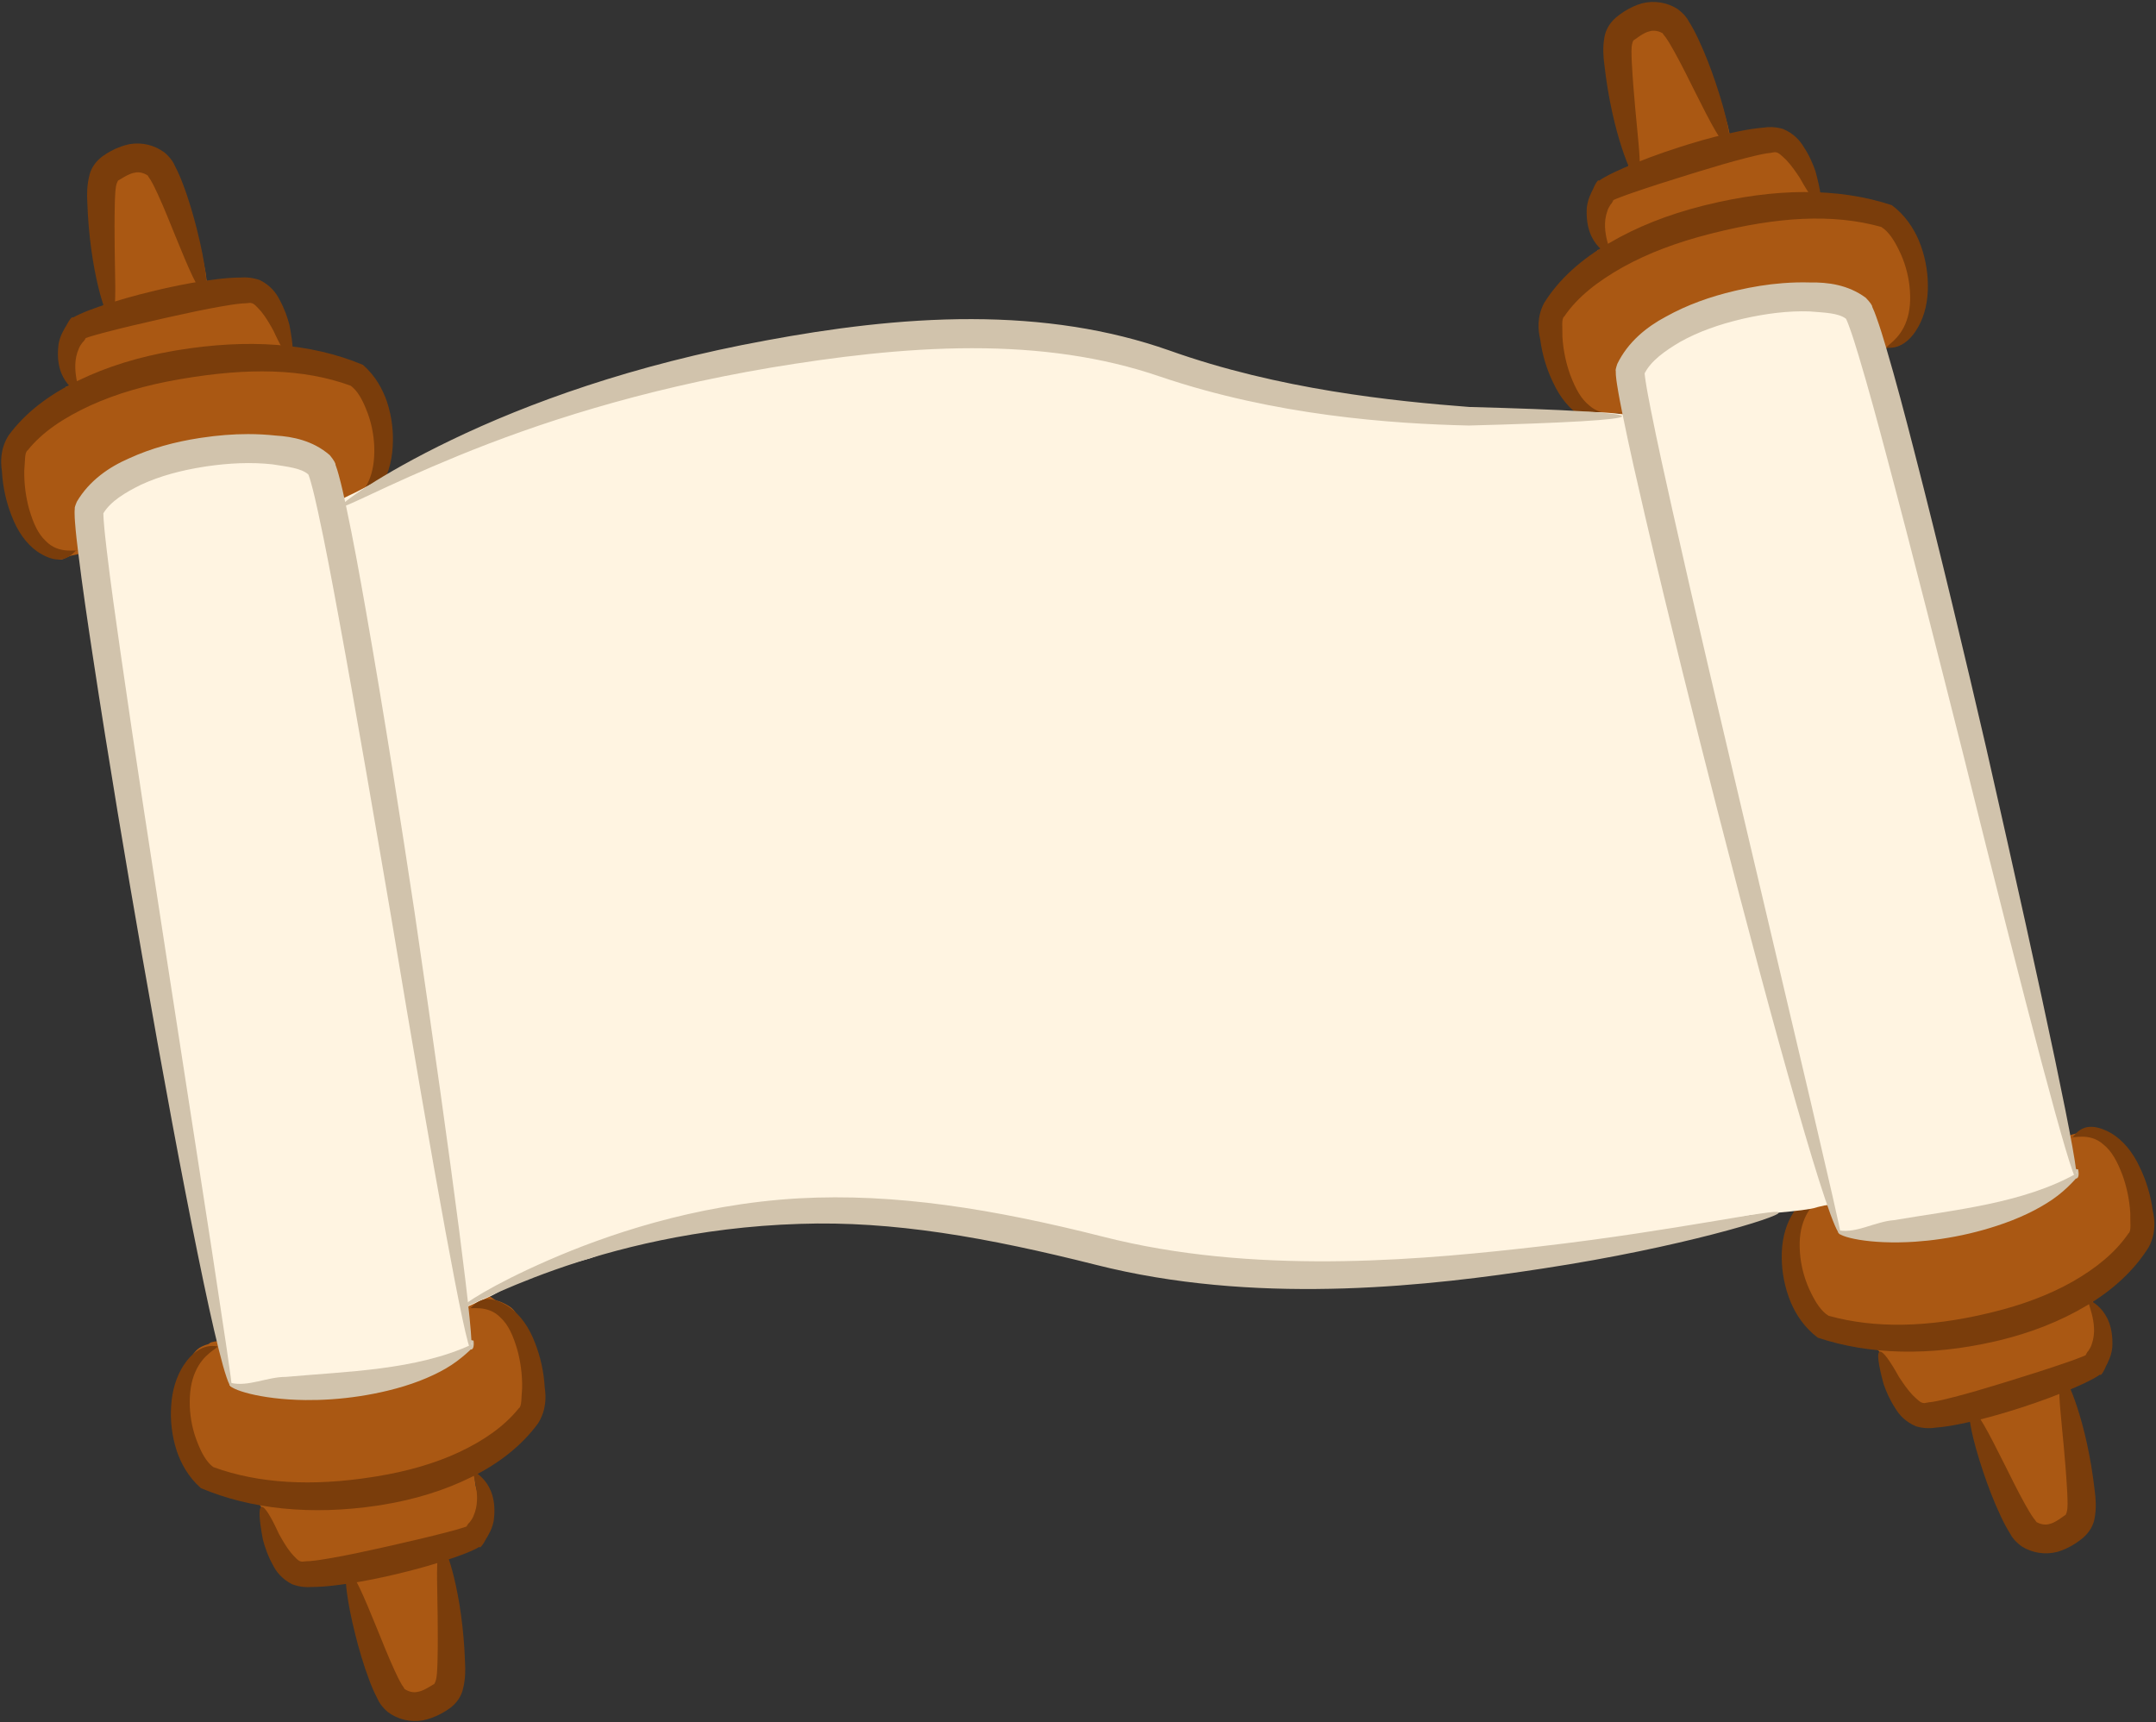 <?xml version="1.0" encoding="UTF-8"?>
<!DOCTYPE svg PUBLIC '-//W3C//DTD SVG 1.0//EN'
          'http://www.w3.org/TR/2001/REC-SVG-20010904/DTD/svg10.dtd'>
<svg height="445.1" preserveAspectRatio="xMidYMid meet" version="1.0" viewBox="-0.3 -0.5 557.1 445.1" width="557.1" xmlns="http://www.w3.org/2000/svg" xmlns:xlink="http://www.w3.org/1999/xlink" zoomAndPan="magnify"
><rect x="-0.3" y="-0.5" width="557.1" height="445.1" fill="#333333" stroke="none"/><g id="change1_1"
  ><path d="M539.266,291.914c-0.43,0.035-0.855,0.082-1.273,0.164c-0.43,0.074-0.855,0.152-1.281,0.238 c-0.41,0.086-0.82,0.172-1.227,0.277c-0.293,0.082-0.59,0.168-0.871,0.289c-0.176,0.074-0.324,0.132-0.469,0.254 c-0.078,0.05-0.156,0.102-0.227,0.16c-0.047,0.039-0.09,0.059-0.137,0.093c0.098,0.302,0.195,0.603,0.293,0.907 c0.125,0.367,0.246,0.734,0.391,1.093c0.113,0.297,0.23,0.599,0.336,0.899c0.09,0.262,0.18,0.522,0.238,0.793 c0.043,0.207,0.074,0.414,0.105,0.625c0.035,0.211,0.07,0.426,0.078,0.64c0.012,0.224,0.023,0.446,0.008,0.668 c-0.012,0.2-0.023,0.399-0.039,0.599c-0.02,0.203-0.043,0.41-0.07,0.608c-0.031,0.177-0.059,0.353-0.09,0.528 c-0.027,0.203-0.059,0.406-0.098,0.605c-0.047,0.211-0.094,0.418-0.156,0.62c-0.07,0.224-0.148,0.442-0.25,0.653 c-0.113,0.222-0.242,0.433-0.395,0.629c-0.141,0.195-0.289,0.379-0.453,0.554c-0.156,0.173-0.313,0.345-0.488,0.496 c-0.16,0.142-0.324,0.278-0.496,0.407c-0.156,0.129-0.316,0.257-0.48,0.375c-0.168,0.136-0.34,0.261-0.504,0.402 c-0.164,0.125-0.332,0.242-0.504,0.358c-0.176,0.121-0.355,0.235-0.543,0.345c-0.176,0.109-0.348,0.234-0.52,0.355 c-0.16,0.102-0.32,0.207-0.484,0.309c-0.176,0.121-0.363,0.234-0.555,0.336c-0.191,0.109-0.391,0.207-0.59,0.309 c-0.18,0.086-0.355,0.176-0.539,0.258c-0.195,0.089-0.395,0.175-0.594,0.257c-0.188,0.075-0.375,0.157-0.563,0.231 c-0.195,0.07-0.395,0.125-0.594,0.187c-0.199,0.063-0.395,0.134-0.594,0.203c-0.191,0.06-0.379,0.122-0.566,0.188 c-0.215,0.074-0.43,0.137-0.641,0.207c-0.223,0.07-0.449,0.133-0.676,0.199c-0.234,0.066-0.473,0.125-0.711,0.184 c-0.246,0.058-0.492,0.109-0.742,0.156c-0.246,0.051-0.492,0.094-0.738,0.133s-0.488,0.082-0.734,0.129 c-0.25,0.051-0.504,0.101-0.754,0.156c-0.266,0.059-0.535,0.102-0.801,0.151c-0.273,0.052-0.547,0.103-0.82,0.161 c-0.301,0.059-0.602,0.105-0.902,0.156c-0.305,0.051-0.609,0.105-0.91,0.172c-0.367,0.089-0.734,0.184-1.102,0.281 c-0.438,0.117-0.871,0.238-1.313,0.344c-0.5,0.132-0.996,0.266-1.492,0.402c-0.617,0.172-1.234,0.348-1.852,0.504 c-0.738,0.191-1.477,0.375-2.215,0.555c-0.816,0.195-1.641,0.378-2.465,0.55c-0.844,0.177-1.688,0.36-2.527,0.556 c-0.824,0.188-1.648,0.383-2.469,0.578c-0.758,0.176-1.52,0.355-2.273,0.543c-0.766,0.184-1.531,0.359-2.297,0.543 c-0.781,0.18-1.559,0.352-2.344,0.512c-0.781,0.152-1.563,0.301-2.352,0.426c-0.777,0.117-1.559,0.227-2.34,0.316 c-0.789,0.094-1.578,0.18-2.367,0.223c-0.785,0.039-1.57,0.066-2.355,0.066c-0.641-0.008-1.277-0.031-1.918-0.051 c-0.504-0.02-1.008-0.044-1.512-0.035c-0.434,0.004-0.867,0.026-1.297,0.055c-0.375,0.019-0.75,0.035-1.125,0.074 c-0.371,0.039-0.746,0.078-1.117,0.094c-0.316,0.012-0.637,0.027-0.953,0.027c-0.281-0.009-0.563-0.031-0.836-0.095 c-0.297-0.082-0.586-0.19-0.824-0.397c-0.203-0.176-0.395-0.367-0.531-0.603c-0.133-0.222-0.25-0.452-0.336-0.698 c-0.066-0.191-0.129-0.388-0.195-0.578c-0.07-0.211-0.133-0.422-0.184-0.638c-0.051-0.198-0.105-0.401-0.141-0.608 c-0.035-0.191-0.078-0.387-0.102-0.582c-0.016-0.141-0.031-0.281-0.055-0.422c-0.023-0.188-0.059-0.379-0.039-0.57 c0.09-0.032,0.164-0.063,0.246-0.094c-0.035-0.125-0.066-0.25-0.098-0.379c-0.066-0.285-0.133-0.574-0.191-0.863 c-0.051-0.266-0.094-0.531-0.125-0.801c-0.027-0.215-0.055-0.435-0.059-0.652c0-0.039,0.012-0.075,0.012-0.114 c-0.066-0.202-0.137-0.405-0.203-0.608c-0.285,0.18-0.605-0.09-1.168-0.277v-0.004c-0.031-0.008-0.094-0.02-0.168-0.028 c-0.09-0.019-0.184-0.015-0.273-0.011c-0.145,0.004-0.293,0.011-0.434,0.043c-0.188,0.039-0.375,0.09-0.559,0.145 c-0.219,0.063-0.43,0.133-0.645,0.207c-0.219,0.07-0.555,0.473-0.773,0.551c-0.195,0.065-0.391,0.145-0.582,0.227 c-0.184,0.082-0.363,0.171-0.543,0.262c-0.172,0.094-0.352,0.188-0.523,0.293c-0.16,0.094-0.313,0.195-0.457,0.309 c-0.148,0.109-0.285,0.229-0.422,0.354c-0.129,0.125-0.25,0.255-0.363,0.392c-0.121,0.141-0.234,0.293-0.344,0.44 c-0.109,0.153-0.211,0.31-0.309,0.47c-0.094,0.145-0.164,0.301-0.242,0.453c-0.078,0.172-0.156,0.344-0.227,0.52 c-0.074,0.195-0.137,0.395-0.203,0.597c-0.07,0.239-0.156,0.478-0.23,0.716c-0.078,0.245-0.145,0.495-0.223,0.741 c-0.078,0.259-0.156,0.513-0.23,0.771c-0.07,0.258-0.141,0.512-0.207,0.77c-0.066,0.25-0.113,0.5-0.172,0.753 c-0.059,0.235-0.109,0.474-0.152,0.711c-0.047,0.259-0.094,0.521-0.148,0.778c-0.055,0.261-0.129,0.515-0.191,0.773 c-0.051,0.23-0.113,0.457-0.168,0.684c0,0.234-0.008,0.468-0.008,0.703c0.039,2.312,0.293,4.637,0.953,6.863 c0.211,0.707,0.484,1.398,0.727,2.098c0.98,2.371-0.555,6.703,1.234,8.566c0.781,0.813,1.625,1.555,2.434,2.332 c0.34,0.27,0.684,0.523,1.035,0.77c0.109,0.129,0.215,0.261,0.336,0.379c2.293,2.172,4.207,3.715,6.156,4.66 c0.156,0.019,0.313,0.035,0.465,0.066c0.195,0.043,0.391,0.098,0.586,0.152c0.223,0.059,0.438,0.128,0.648,0.211 c0.223,0.082,0.43,0.191,0.641,0.292c0.191,0.095,0.387,0.185,0.578,0.278c0.215,0.109,3.297-1.5,3.496-1.371 c0.172,0.121,0.344,0.238,0.516,0.352c0.164,0.113,0.332,0.227,0.504,0.331c0.195,0.118,0.379,0.255,0.563,0.384 c0.18,0.112,0.344,0.246,0.516,0.371c0.172,0.12-0.359,0.344-0.195,0.477c0.18,0.144,0.355,0.297,0.523,0.457 c0.164,0.164,0.32,0.336,0.469,0.512c0.137,0.164,0.262,0.332,0.391,0.5c0.141,0.18,0.27,0.367,0.398,0.559 c0.129,0.194,0.25,0.395,0.371,0.598c0.125,0.207,0.25,0.422,0.367,0.637c0.125,0.234,0.242,0.473,0.355,0.71 c0.105,0.235,0.914,0.375,1.027,0.606c0.117,0.234,0.234,0.461,0.352,0.69c0.117,0.235,0.242,0.462,0.363,0.692 c0.129,0.246,0.254,0.496,0.379,0.746c0.121,0.246,0.227,0.504,0.352,0.75c0.117,0.234,0.23,0.472,0.352,0.707 c0.129,0.246,0.254,0.496,0.383,0.742c0.129,0.242,0.254,0.487,0.387,0.727c0.141,0.246,0.277,0.496,0.41,0.746 c0.129,0.234,0.258,0.465,0.387,0.699c0.129,0.238,0.266,0.469,0.391,0.707c0.117,0.219,0.234,0.44,0.355,0.656 c0.121,0.215,0.23,0.438,0.344,0.652c0.105,0.195,0.215,0.387,0.324,0.578c0.113,0.199,0.23,0.395,0.348,0.593 c0.125,0.216,0.234,0.435,0.34,0.661c0.023,0.055,0.051,0.113,0.078,0.171c1.594,0.407,2.926,0.778,4.082,1.009 c0.238,0.188,0.473,0.37,0.711,0.559c0.223-0.067,0.449-0.129,0.672-0.188c0.262-0.069,0.531-0.129,0.797-0.179 c0.266-0.043,0.527-0.09,0.793-0.125c0.25-0.028,0.5-0.055,0.75-0.082c0.254-0.032,0.508-0.063,0.762-0.094 c0.273-0.035,0.547-0.07,0.82-0.082c0.238-0.016,0.477-0.031,0.715-0.043c0.223-0.012,0.445-0.024,0.668-0.031 c0.242-0.012,0.488-0.02,0.73-0.012c0.23,0.019,0.465,0.035,0.695,0.074c0.246,0.043,0.484,0.105,0.723,0.194 c0.23,0.086,0.453,0.185,0.664,0.313c0.211,0.125,0.414,0.262,0.598,0.422c0.16,0.137,0.316,0.273,0.473,0.414 c0.133,0.129,0.277,0.25,0.414,0.379c0.191,0.176,0.367,0.367,0.516,0.582c0.156,0.23,0.305,0.469,0.41,0.726 c0.066,0.177,0.137,0.353,0.199,0.532c0.059,0.145,0.121,0.289,0.191,0.425c0.086,0.181,0.168,0.36,0.25,0.539 c0.07,0.168,0.145,0.336,0.203,0.513c0.055,0.148,0.113,0.297,0.18,0.438c0.078,0.175,0.145,0.352,0.219,0.527 c0.074,0.172,0.156,0.344,0.227,0.516c0.082,0.179,0.172,0.352,0.258,0.527c0.082,0.19,0.156,0.387,0.215,0.586 c0.055,0.172,0.117,0.34,0.16,0.512c0.047,0.145,0.09,0.289,0.145,0.429c0.059,0.168,0.105,0.337,0.156,0.509 c0.043,0.137,0.09,0.27,0.145,0.402c0.07,0.167,0.145,0.332,0.203,0.503c0.063,0.164,0.129,0.329,0.195,0.489 c0.066,0.172,0.137,0.34,0.199,0.508c0.055,0.171,0.117,0.344,0.176,0.516c0.043,0.137,0.086,0.273,0.141,0.41 c0.066,0.168,0.133,0.336,0.188,0.512c0.047,0.137,0.094,0.276,0.152,0.41c0.078,0.168,0.156,0.336,0.219,0.512 c0.059,0.141,0.117,0.281,0.191,0.418c0.09,0.172,0.188,0.34,0.273,0.515c0.09,0.172,0.184,0.34,0.285,0.504 c0.098,0.173,0.199,0.341,0.297,0.509c0.105,0.18,0.207,0.362,0.316,0.543c0.094,0.172,0.195,0.336,0.285,0.508 c0.102,0.184,0.191,0.371,0.293,0.555c0.113,0.199,0.219,0.406,0.328,0.609c0.102,0.211,0.199,0.426,0.289,0.641 c0.078,0.199,0.145,0.398,0.219,0.597c0.078,0.2,0.145,0.407,0.215,0.61c0.074,0.203,0.137,0.406,0.203,0.613 c0.078,0.215,0.156,0.43,0.219,0.645c0.074,0.227,0.148,0.445,0.211,0.671c0.066,0.22,0.137,0.442,0.211,0.657 c0.082,0.234,0.152,0.468,0.234,0.703c0.078,0.238,0.152,0.48,0.23,0.722c0.082,0.239,0.164,0.481,0.258,0.716 c0.109,0.266,0.227,0.531,0.336,0.797c0.113,0.27,0.238,0.53,0.367,0.789c0.137,0.277,0.27,0.551,0.41,0.823 c0.137,0.259,0.277,0.513,0.426,0.763c0.148,0.254,0.305,0.504,0.461,0.754c0.152,0.246,0.301,0.492,0.465,0.73 c0.156,0.23,0.332,0.453,0.508,0.671c0.16,0.196,0.32,0.392,0.496,0.571c0.16,0.164,0.34,0.313,0.516,0.465 c0.168,0.137,0.34,0.273,0.523,0.395c0.176,0.125,0.348,0.246,0.527,0.362c0.164,0.106,0.328,0.207,0.496,0.302 c0.141,0.082,0.277,0.155,0.43,0.215c0.156,0.065,0.313,0.121,0.473,0.172c0.156,0.051,0.316,0.086,0.477,0.117 c0.148,0.031,0.301,0.047,0.453,0.047c0.199,0.008,0.398,0.016,0.598,0.019c0.219,0.004,0.438-0.011,0.656-0.015 c0.211-0.008,0.426-0.008,0.637-0.028c0.211-0.019,0.418-0.042,0.625-0.065c0.211-0.027,0.418-0.086,0.625-0.121 c0.227-0.043,0.453-0.07,0.68-0.105c0.242-0.04,0.488-0.07,0.734-0.086c0.219-0.02,0.434-0.036,0.652-0.059 c0.207-0.021,0.41-0.035,0.617-0.055s0.418-0.039,0.625-0.059c0.172-0.02,0.348-0.035,0.516-0.071 c0.176-0.039,0.355-0.077,0.527-0.129c0.137-0.039,0.273-0.073,0.402-0.136c0.152-0.071,0.301-0.149,0.441-0.239 c0.148-0.093,0.297-0.19,0.43-0.304c0.168-0.137,0.324-0.285,0.48-0.434c0.168-0.152,0.332-0.305,0.492-0.466 c0.164-0.159,0.324-0.323,0.48-0.487c0.141-0.145,0.285-0.289,0.418-0.441c0.098-0.114,0.191-0.239,0.273-0.368 c0.078-0.121,0.156-0.241,0.215-0.375c0.066-0.14,0.137-0.285,0.195-0.433c0.051-0.133,0.094-0.271,0.133-0.406 c0.035-0.129,0.051-0.262,0.07-0.391c0.02-0.142,0.027-0.285,0.031-0.431c0-0.163,0.008-0.331-0.008-0.495 c-0.012-0.188-0.027-0.371-0.039-0.555c-0.016-0.161-0.035-0.316-0.07-0.473c-0.031-0.176-0.07-0.353-0.109-0.527 c-0.043-0.176-0.086-0.348-0.133-0.52c-0.055-0.185-0.113-0.367-0.172-0.547c-0.051-0.172-0.094-0.345-0.152-0.513 c-0.066-0.19-0.121-0.382-0.172-0.577c-0.059-0.207-0.121-0.41-0.164-0.621c-0.047-0.203-0.094-0.402-0.145-0.602 c-0.059-0.23-0.113-0.457-0.156-0.691c-0.047-0.207-0.098-0.41-0.148-0.617c-0.047-0.215-0.082-0.431-0.129-0.642 c-0.043-0.202-0.094-0.405-0.141-0.604c-0.047-0.207-0.082-0.418-0.125-0.629c-0.031-0.195-0.055-0.392-0.082-0.59 c-0.023-0.18-0.051-0.363-0.078-0.548c-0.027-0.183-0.059-0.362-0.09-0.547c-0.035-0.21-0.066-0.418-0.078-0.632 c-0.02-0.184-0.035-0.371-0.055-0.559c-0.02-0.185-0.039-0.367-0.059-0.551s-0.039-0.367-0.063-0.552 c-0.023-0.183-0.043-0.362-0.07-0.546c-0.02-0.18-0.047-0.355-0.074-0.536c-0.027-0.175-0.055-0.351-0.086-0.526 c-0.031-0.172-0.063-0.345-0.102-0.517c-0.039-0.179-0.082-0.362-0.125-0.546c-0.035-0.18-0.063-0.368-0.098-0.547 c-0.035-0.172-0.07-0.34-0.105-0.508c-0.043-0.203-0.082-0.41-0.105-0.617c-0.023-0.184-0.055-0.371-0.082-0.555 c-0.031-0.191-0.066-0.379-0.102-0.566c-0.039-0.215-0.07-0.43-0.09-0.648c-0.023-0.195-0.047-0.391-0.07-0.586 c-0.023-0.199-0.051-0.398-0.078-0.594c-0.031-0.23-0.066-0.465-0.078-0.695c-0.008-0.22-0.02-0.434-0.031-0.652 c-0.012-0.227-0.023-0.453-0.035-0.68c-0.012-0.238-0.02-0.477-0.027-0.716c-0.008-0.257-0.016-0.511-0.02-0.769 c-0.008-0.278-0.012-0.551-0.016-0.828c0-0.25,0.004-0.504-0.012-0.754s-0.031-0.496-0.039-0.742 c-0.012-0.227-0.02-0.445-0.027-0.672c-0.004-0.191-0.012-0.383-0.016-0.575c-0.008-0.171-0.039-0.339-0.055-0.511 c-0.023-0.18-0.043-0.364-0.07-0.543c-0.023-0.184-0.047-0.367-0.074-0.551c-0.027-0.211-0.051-0.422-0.055-0.637 c-0.008-0.188-0.016-0.375-0.027-0.563c-0.008-0.223-0.016-0.446,0.008-0.668c0.02-0.199,0.039-0.399,0.07-0.598 c0.035-0.207,0.07-0.41,0.121-0.613c0.047-0.195,0.098-0.387,0.16-0.578c0.059-0.184,0.105-0.375,0.18-0.555 c0.066-0.176,0.133-0.355,0.207-0.527c0.09-0.203,0.188-0.398,0.309-0.582c0.105-0.16,0.211-0.321,0.32-0.48 c0.105-0.141,0.219-0.277,0.316-0.427c0.121-0.168,0.25-0.323,0.387-0.479c0.137-0.164,0.266-0.336,0.422-0.484 c0.168-0.176,0.328-0.359,0.52-0.512c0.184-0.156,0.367-0.309,0.563-0.449c0.184-0.129,0.371-0.254,0.555-0.383 c0.191-0.133,0.387-0.266,0.586-0.391c0.16-0.102,0.313-0.211,0.469-0.32c0.152-0.103,0.301-0.211,0.449-0.32 c0.145-0.109,0.293-0.219,0.438-0.332c0.141-0.113,0.285-0.227,0.426-0.34c0.133-0.11,0.258-0.235,0.379-0.36 c0.098-0.101,0.188-0.214,0.273-0.327c0.098-0.134,0.18-0.273,0.27-0.414c0.074-0.109,0.152-0.216,0.215-0.332 c0.074-0.141,0.137-0.289,0.199-0.438c0.074-0.176,0.164-0.348,0.238-0.523c0.082-0.195,0.164-0.395,0.246-0.595 c0.082-0.19,0.168-0.382,0.238-0.582c0.07-0.183,0.148-0.362,0.199-0.55c0.055-0.184,0.105-0.364,0.148-0.547 c0.031-0.164,0.051-0.328,0.051-0.492c0.008-0.188,0.012-0.372,0-0.559c-0.004-0.176-0.016-0.353-0.043-0.527 c-0.023-0.203-0.047-0.407-0.07-0.609c-0.027-0.199-0.051-0.398-0.082-0.594c-0.027-0.191-0.055-0.379-0.09-0.566 c-0.031-0.191-0.066-0.379-0.102-0.57c-0.039-0.184-0.078-0.371-0.125-0.555c-0.039-0.168-0.086-0.332-0.141-0.496 c-0.055-0.176-0.117-0.353-0.184-0.523c-0.063-0.18-0.117-0.363-0.184-0.539c-0.078-0.219-0.152-0.438-0.211-0.661 c-0.063-0.229-0.117-0.464-0.16-0.702c-0.035-0.191-0.07-0.38-0.109-0.566c-0.047-0.207-0.098-0.414-0.133-0.621 c-0.035-0.203-0.074-0.407-0.09-0.614c-0.02-0.175-0.031-0.354-0.051-0.53c-0.02-0.211-0.039-0.423-0.031-0.634 c0.004-0.222,0.016-0.448,0.059-0.668c0.047-0.233,0.102-0.468,0.199-0.687c0.09-0.207,0.191-0.414,0.313-0.606 c0.117-0.183,0.238-0.362,0.371-0.53c0.145-0.177,0.289-0.345,0.457-0.496c0.145-0.129,0.293-0.263,0.438-0.392 c0.172-0.14,0.34-0.28,0.52-0.405c0.188-0.13,0.379-0.255,0.582-0.355c0.168-0.09,0.328-0.188,0.488-0.281 c0.176-0.102,0.348-0.219,0.523-0.316c0.164-0.099,0.32-0.199,0.477-0.309c0.098-0.07,0.199-0.145,0.297-0.219 c-0.27-0.531-0.57-1.047-0.926-1.547c0.875-0.617,1.711-1.285,2.484-2.035c0.496-0.469,0.984-0.946,1.465-1.43 c0.922-0.168,1.836-0.375,2.73-0.621c0.031-0.066,0.059-0.137,0.094-0.203c0.184-0.36,0.383-0.711,0.59-1.063 c0.176-0.304,0.352-0.608,0.52-0.922c0.16-0.308,0.332-0.612,0.504-0.914c0.148-0.272,0.289-0.55,0.426-0.832 c0.121-0.254,0.234-0.511,0.34-0.776c0.098-0.238,0.199-0.474,0.297-0.715c0.078-0.207,0.156-0.418,0.219-0.634 c0.063-0.202,0.129-0.401,0.184-0.608c0.047-0.199,0.086-0.398,0.121-0.603c0.035-0.226,0.074-0.452,0.094-0.679 c0.031-0.219,0.066-0.438,0.082-0.657c0.02-0.218,0.023-0.433,0.039-0.651c0.012-0.199,0.012-0.402,0.016-0.605 c0-0.196-0.016-0.395-0.027-0.59c-0.012-0.227-0.023-0.453-0.035-0.68c-0.012-0.238-0.02-0.477-0.031-0.715 c-0.008-0.212-0.012-0.419-0.027-0.63c-0.023-0.214-0.047-0.433-0.074-0.651c-0.023-0.211-0.051-0.422-0.082-0.633 c-0.027-0.216-0.059-0.43-0.094-0.641c-0.031-0.207-0.066-0.414-0.105-0.618c-0.039-0.211-0.078-0.418-0.125-0.628 c-0.047-0.219-0.098-0.438-0.156-0.656c-0.063-0.246-0.129-0.492-0.195-0.738c-0.055-0.228-0.109-0.457-0.172-0.685 c-0.063-0.233-0.117-0.472-0.176-0.707c-0.063-0.241-0.133-0.479-0.195-0.722c-0.051-0.223-0.109-0.441-0.172-0.664 c-0.063-0.23-0.113-0.461-0.172-0.696c-0.059-0.215-0.125-0.433-0.188-0.647c-0.047-0.18-0.094-0.356-0.152-0.531 c-0.066-0.191-0.137-0.379-0.207-0.566c-0.059-0.173-0.117-0.345-0.184-0.512c-0.074-0.191-0.141-0.379-0.211-0.57 s-0.133-0.388-0.199-0.578c-0.063-0.188-0.121-0.375-0.184-0.563c-0.059-0.168-0.117-0.332-0.188-0.497 c-0.082-0.183-0.168-0.366-0.242-0.554c-0.086-0.188-0.176-0.371-0.266-0.555c-0.09-0.188-0.18-0.375-0.277-0.559 c-0.094-0.195-0.191-0.387-0.277-0.583c-0.09-0.187-0.172-0.378-0.266-0.569c-0.082-0.164-0.16-0.332-0.25-0.492 c-0.094-0.156-0.188-0.31-0.281-0.465c-0.117-0.168-0.23-0.34-0.344-0.513c-0.098-0.159-0.199-0.312-0.309-0.464 c-0.105-0.164-0.207-0.329-0.316-0.488c-0.086-0.13-0.172-0.25-0.27-0.367c-0.125-0.145-0.238-0.302-0.363-0.445 c-0.133-0.145-0.262-0.289-0.406-0.426c-0.125-0.129-0.262-0.25-0.406-0.359c-0.152-0.118-0.309-0.227-0.477-0.321 c-0.207-0.116-0.418-0.226-0.629-0.34c-0.234-0.112-0.473-0.222-0.711-0.328c-0.246-0.101-0.488-0.198-0.738-0.284 c-0.246-0.095-0.5-0.184-0.754-0.242c-0.313-0.078-0.621-0.146-0.934-0.211c-0.332-0.06-0.672-0.109-1.012-0.138 c-0.375-0.022-0.75-0.038-1.125-0.034c-0.406,0-0.809,0.016-1.211,0.055H539.266z" fill="#AA5813"
  /></g
  ><g id="change1_2"
  ><path d="M434.164,4.8c-0.27,0.019-0.539,0.043-0.805,0.082c-2.754,0.39-5.402,1.257-8.035,2.125 c-3.402,1.218-6.762,2.566-10.02,4.14c0.02,0.094,0.039,0.188,0.059,0.282c0.047,0.273,0.082,0.55,0.121,0.824 c0.035,0.25,0.074,0.5,0.117,0.746s0.09,0.492,0.141,0.738c0.059,0.297,0.125,0.594,0.16,0.895c0.039,0.324,0.086,0.648,0.094,0.976 c0.012,0.301,0.027,0.606,0.031,0.906c0.012,0.317,0.02,0.629,0.023,0.942c0.004,0.308,0.004,0.617,0.008,0.926 c0.012,0.281,0.047,0.562,0.063,0.843c0.023,0.286,0.043,0.575,0.066,0.86c0.023,0.273,0.043,0.543,0.063,0.816 c0.02,0.266,0.043,0.531,0.063,0.793c0.02,0.266,0.039,0.527,0.063,0.793c0.02,0.254,0.039,0.508,0.063,0.762 c0.02,0.211,0.047,0.422,0.098,0.629c0.047,0.234,0.098,0.468,0.156,0.703c0.059,0.226,0.121,0.449,0.191,0.672 c0.07,0.211,0.141,0.422,0.227,0.629c0.082,0.199,0.172,0.39,0.273,0.582c0.129,0.23,0.273,0.453,0.398,0.687 c0.117,0.215,0.23,0.438,0.359,0.649c0.145,0.273,0.285,0.55,0.41,0.836c0.125,0.293,0.254,0.585,0.348,0.89 c0.094,0.278,0.195,0.551,0.277,0.828c0.086,0.301,0.168,0.598,0.23,0.903c0.063,0.316,0.113,0.636,0.133,0.961l0.059,0.796 c0.02,0.266,0.039,0.536,0.059,0.801c0.02,0.266,0.035,0.531,0.055,0.797c0.02,0.293,0.039,0.582,0.047,0.871 c-0.004,0.18-0.02,0.356-0.027,0.531c0.07,0.157,0.137,0.313,0.203,0.473c0.113,0.281,0.203,0.57,0.285,0.863 c0.078,0.297,0.148,0.598,0.215,0.899c0.074,0.32,0.105,0.648,0.141,0.976c0.031,0.286,0.059,0.575,0.086,0.864 c0.035,0.343,0.039,0.691,0.031,1.039c-0.004,0.39-0.074,0.769-0.18,1.144c-0.102,0.352-0.27,0.672-0.469,0.977 c-0.195,0.297-0.457,0.543-0.723,0.777c-0.301,0.258-0.645,0.453-1,0.629c-0.277,0.133-0.566,0.242-0.852,0.359 c-0.172,0.071-0.332,0.118-0.488,0.157c-0.137,0.101-0.277,0.195-0.406,0.308c-0.203,0.172-0.41,0.34-0.605,0.524 c-0.172,0.152-0.313,0.336-0.461,0.508c-0.141,0.171-0.285,0.339-0.406,0.523s-0.223,0.379-0.32,0.574 c-0.109,0.227-0.184,0.465-0.281,0.699c-0.09,0.227-0.176,0.454-0.258,0.684c-0.074,0.227-0.145,0.457-0.215,0.688 c-0.07,0.218-0.141,0.433-0.195,0.652c-0.066,0.215-0.125,0.433-0.176,0.652c-0.063,0.227-0.117,0.453-0.164,0.684 c-0.051,0.226-0.102,0.457-0.129,0.687c-0.035,0.231-0.059,0.461-0.07,0.692c-0.012,0.246-0.035,0.488-0.027,0.734 c0,0.281,0,0.563,0,0.844c-0.004,0.285-0.012,0.57-0.023,0.855c-0.008,0.266-0.023,0.535-0.039,0.805 c-0.012,0.262,0.004,0.523-0.004,0.785c0,0.238-0.008,0.481,0.012,0.719c0.02,0.277,0.039,0.555,0.059,0.832 c0.02,0.281,0.039,0.559,0.059,0.84c0.02,0.261,0.035,0.519,0.059,0.781c0.012,0.125,0.039,0.246,0.066,0.367 c0,0.008,0.008,0.016,0.008,0.02c0.074,0.187,0.117,0.386,0.152,0.586c0.031,0.183,0.059,0.367,0.086,0.55 c0.012,0.079,0.02,0.157,0.027,0.239c0.016,0.093,0.035,0.183,0.051,0.277c0.043,0.219,0.094,0.434,0.105,0.656 c0.008,0.137,0.016,0.274,0.023,0.41c0.059,0.93-0.027,0.696-1.387,0.75c-0.043,0.102-0.086,0.204-0.129,0.309 c-0.117,0.266-0.246,0.524-0.395,0.777c-0.113,0.204-0.195,0.418-0.297,0.629c-0.105,0.219-0.172,0.457-0.266,0.68 c-0.09,0.246-0.176,0.492-0.266,0.734c-0.113,0.305-0.238,0.606-0.391,0.891c-0.148,0.273-0.313,0.535-0.484,0.797 c-0.188,0.273-0.387,0.535-0.613,0.777c-0.223,0.254-0.438,0.52-0.691,0.746c-0.219,0.211-0.438,0.422-0.648,0.645 c-0.238,0.238-0.484,0.469-0.742,0.683c-0.219,0.2-0.434,0.407-0.641,0.614c-0.223,0.23-0.445,0.468-0.672,0.695 c-0.203,0.199-0.402,0.398-0.59,0.609c-0.191,0.207-0.375,0.418-0.559,0.629c-0.191,0.223-0.379,0.446-0.566,0.668 c-0.188,0.219-0.383,0.43-0.586,0.637c-0.188,0.199-0.363,0.418-0.559,0.609c-0.203,0.211-0.398,0.426-0.613,0.621 c-0.211,0.211-0.418,0.43-0.641,0.629c-0.203,0.2-0.398,0.411-0.605,0.61c-0.172,0.168-0.344,0.328-0.504,0.508 c-0.184,0.203-0.359,0.418-0.551,0.617c-0.148,0.172-0.293,0.355-0.422,0.543c-0.137,0.195-0.266,0.39-0.391,0.593 c-0.094,0.157-0.188,0.313-0.258,0.481c-0.078,0.176-0.164,0.348-0.207,0.535c-0.078,0.246-0.164,0.492-0.234,0.742 c-0.063,0.227-0.129,0.457-0.16,0.692c-0.039,0.211-0.078,0.422-0.078,0.633c-0.008,0.242-0.012,0.48,0.004,0.718 c0.012,0.274,0.016,0.547,0.02,0.821c0.004,0.226,0.004,0.457,0.031,0.683c0.027,0.262,0.055,0.524,0.082,0.785 c0.031,0.258,0.059,0.516,0.094,0.778c0.031,0.254,0.066,0.511,0.102,0.765s0.074,0.508,0.117,0.758s0.082,0.496,0.133,0.742 c0.047,0.242,0.098,0.485,0.156,0.723c0.059,0.238,0.121,0.477,0.188,0.715c0.074,0.265,0.148,0.531,0.207,0.804 c0.055,0.223,0.113,0.446,0.184,0.668c0.066,0.215,0.137,0.426,0.223,0.637c0.102,0.258,0.219,0.508,0.309,0.774 c0.09,0.246,0.188,0.492,0.293,0.734c0.105,0.266,0.199,0.531,0.313,0.793c0.105,0.262,0.199,0.531,0.309,0.793 c0.094,0.246,0.18,0.5,0.285,0.742c0.113,0.258,0.234,0.508,0.348,0.77c0.105,0.238,0.219,0.476,0.344,0.711 c0.129,0.25,0.25,0.507,0.391,0.753c0.141,0.266,0.281,0.532,0.418,0.801c0.133,0.254,0.281,0.504,0.414,0.758 c0.133,0.238,0.262,0.477,0.395,0.715c0.125,0.207,0.262,0.402,0.398,0.601c0.145,0.2,0.309,0.387,0.469,0.579 c0.16,0.191,0.332,0.375,0.504,0.55c0.195,0.196,0.391,0.387,0.586,0.579c0.199,0.199,0.422,0.371,0.633,0.554 c0.238,0.203,0.469,0.414,0.715,0.606c0.238,0.199,0.48,0.398,0.723,0.597c0.238,0.196,0.469,0.399,0.703,0.594 c0.223,0.176,0.441,0.359,0.676,0.52c0.242,0.168,0.484,0.332,0.73,0.488c0.223,0.141,0.449,0.277,0.68,0.402 c0.234,0.129,0.477,0.242,0.715,0.371c0.215,0.118,0.434,0.235,0.648,0.356c0.145,0.074,0.289,0.144,0.441,0.203v-0.004 c0.281,0.086,0.566,0.145,0.848,0.211c1.242,0.469,1.621-0.016,2.609-0.555c0.188-0.101,0.383-0.195,0.582-0.281 c0.242-0.105,0.492-0.191,0.746-0.273c0.25-0.082,0.5-0.149,0.754-0.211c0.188-0.067,0.379-0.125,0.566-0.188 c0.195-0.047,0.379-0.121,0.566-0.187c0.16-0.071,0.32-0.133,0.473-0.215c0.234-0.121,0.469-0.223,0.711-0.324 c0.082-0.032,0.148-0.082,0.215-0.137c0.09-0.121-0.047,0.066,0.016-0.051c0.043-0.121-0.004,0.024,0.031-0.144 c0.023-0.118,0.016-0.188,0.016-0.321c0-0.203-0.004-0.402-0.012-0.601c-0.012-0.223-0.02-0.446-0.031-0.668 c-0.012-0.235-0.023-0.473-0.035-0.707c-0.016-0.243-0.027-0.485-0.043-0.727c-0.016-0.25-0.031-0.5-0.047-0.75 c-0.02-0.254-0.035-0.508-0.055-0.762c-0.004-0.203-0.039-0.406-0.074-0.609c-0.039-0.246-0.078-0.496-0.113-0.742 c-0.035-0.293-0.043-0.586-0.055-0.879c-0.004-0.274,0.016-0.547,0.023-0.82c0.02-0.172,0-0.348-0.012-0.52 c-0.031-0.273-0.031-0.551-0.031-0.824c-0.008-0.289,0.012-0.578,0.035-0.863c0.023-0.364,0.098-0.715,0.199-1.059 c0.07-0.262,0.156-0.516,0.234-0.773c0.105-0.301,0.219-0.598,0.352-0.887c0.145-0.293,0.313-0.574,0.484-0.856 c0.18-0.308,0.398-0.597,0.613-0.886c0.23-0.301,0.496-0.578,0.758-0.856c0.258-0.277,0.516-0.555,0.793-0.812 c0.277-0.266,0.578-0.516,0.879-0.762c0.281-0.234,0.574-0.457,0.863-0.684c0.301-0.238,0.613-0.461,0.922-0.687 c0.313-0.227,0.621-0.457,0.938-0.684c0.285-0.199,0.563-0.41,0.836-0.629c0.297-0.226,0.594-0.453,0.898-0.675 c0.277-0.2,0.551-0.414,0.828-0.618c0.281-0.218,0.574-0.421,0.871-0.621c0.281-0.191,0.566-0.375,0.859-0.547 c0.277-0.175,0.559-0.336,0.844-0.492c0.293-0.16,0.586-0.328,0.883-0.484c0.305-0.172,0.625-0.328,0.938-0.492 s0.633-0.313,0.949-0.469c0.316-0.164,0.645-0.313,0.973-0.449c0.316-0.145,0.633-0.278,0.957-0.403 c0.316-0.125,0.648-0.23,0.969-0.347c0.344-0.129,0.688-0.239,1.039-0.344c0.313-0.082,0.621-0.188,0.93-0.285 c0.32-0.106,0.645-0.199,0.973-0.285c0.281-0.09,0.563-0.18,0.844-0.266c0.281-0.07,0.551-0.164,0.824-0.254 c0.301-0.098,0.602-0.183,0.906-0.266c0.277-0.089,0.559-0.175,0.844-0.253c0.281-0.075,0.563-0.164,0.84-0.25 c0.277-0.086,0.559-0.161,0.836-0.25c0.32-0.106,0.645-0.192,0.969-0.289c0.348-0.11,0.699-0.204,1.051-0.309 c0.363-0.109,0.734-0.211,1.102-0.313c0.348-0.089,0.699-0.175,1.051-0.253c0.32-0.075,0.645-0.133,0.965-0.211 c0.328-0.082,0.656-0.161,0.988-0.235c0.32-0.074,0.641-0.137,0.965-0.199c0.262-0.039,0.52-0.109,0.773-0.172 c0.301-0.078,0.602-0.141,0.902-0.203c0.313-0.066,0.629-0.121,0.945-0.172c0.305-0.062,0.605-0.129,0.906-0.191 c0.344-0.071,0.688-0.133,1.031-0.192c0.332-0.058,0.668-0.109,1-0.16c0.305-0.035,0.605-0.098,0.902-0.156 c0.336-0.07,0.668-0.129,1.004-0.184c0.352-0.062,0.707-0.113,1.063-0.164c0.383-0.054,0.766-0.101,1.152-0.148 s0.77-0.09,1.156-0.133c0.379-0.043,0.758-0.082,1.137-0.121c0.383-0.047,0.766-0.063,1.152-0.074 c0.355-0.016,0.711-0.028,1.07-0.024c0.363,0.004,0.727,0.012,1.086,0.031c0.363,0.02,0.723,0.04,1.082,0.075 c0.344,0.035,0.688,0.066,1.027,0.113c0.324,0.043,0.652,0.082,0.977,0.137c0.32,0.043,0.637,0.113,0.953,0.175 c0.297,0.051,0.59,0.125,0.887,0.188c0.285,0.074,0.563,0.152,0.848,0.223c0.273,0.054,0.539,0.125,0.809,0.191 c0.273,0.055,0.543,0.125,0.813,0.191c0.273,0.059,0.539,0.129,0.809,0.192c0.313,0.082,0.621,0.168,0.93,0.265 c0.332,0.106,0.656,0.243,0.977,0.387c0.293,0.141,0.574,0.313,0.859,0.469c0.301,0.164,0.586,0.352,0.863,0.555 c0.262,0.203,0.512,0.429,0.754,0.66c0.234,0.226,0.426,0.492,0.629,0.746c0.223,0.266,0.406,0.558,0.578,0.859 c0.141,0.239,0.273,0.477,0.418,0.715c0.117,0.219,0.25,0.426,0.395,0.629c0.141,0.223,0.305,0.434,0.457,0.648 c0.184,0.258,0.34,0.528,0.488,0.805c0.137,0.238,0.266,0.485,0.387,0.731c0.121,0.211,0.238,0.425,0.348,0.644 c0.125,0.231,0.246,0.465,0.359,0.703c0.113,0.242,0.203,0.496,0.313,0.742c0.105,0.239,0.199,0.485,0.305,0.723 c0.121,0.27,0.227,0.547,0.328,0.824c0.102,0.246,0.199,0.493,0.293,0.743c0.07,0.167-1.336,1.824-1.246,1.988 c0.055,0.105,0.125,0.195,0.199,0.289c0.031-0.027,0.059-0.055,0.086-0.078c0.211-0.192,0.426-0.371,0.621-0.578 c0.191-0.196,1.891-0.391,2.086-0.582c0.199-0.196,0.387-0.399,0.598-0.582c0.199-0.192,0.387-0.403,0.602-0.582 c0.184-0.168,0.359-0.348,0.535-0.528c0.184-0.187,0.375-0.367,0.539-0.57c0.18-0.199,0.371-0.387,0.547-0.59 c0.164-0.18,0.336-0.352,0.48-0.551c0.168-0.211,0.336-0.422,0.504-0.636c0.156-0.196,0.297-0.407,0.445-0.614 c0.145-0.211,0.297-0.414,0.438-0.625c0.129-0.195,0.266-1.89,0.391-2.09c0.113-0.195,0.199-0.406,0.297-0.609 c0.09-0.199,0.176-0.402,0.242-0.613c0.066-0.196,0.105-0.399,0.152-0.598c0.051-0.238,0.086-0.476,0.141-0.715 c0.043-0.219,0.063-0.445,0.086-0.668c0.016-0.25,0.031-0.496,0.027-0.746c0.008-0.262,0.016-0.523,0.02-0.785 c0.004-0.254-0.023-0.508-0.023-0.762c-0.008-0.277-0.02-0.554-0.023-0.832c-0.008-0.281-0.008-0.558-0.008-0.836 c0-0.238,0.008-0.476-0.016-0.715c-0.023-0.269-0.043-0.542-0.066-0.816c-0.02-0.273-0.043-0.547-0.066-0.82 c-0.023-0.278-0.047-0.551-0.07-0.828L494,70.542c-0.023-0.285-0.051-0.571-0.074-0.852c-0.027-0.293-0.051-0.582-0.078-0.871 c-0.023-0.273-0.047-0.547-0.078-0.82c-0.035-0.27-0.113-0.531-0.156-0.801c-0.051-0.293-0.086-0.59-0.133-0.883 c-0.043-0.281-0.086-0.562-0.133-0.84c-0.051-0.285-0.105-0.574-0.164-0.859c-0.059-0.293-0.121-0.586-0.191-0.879 c-0.074-0.308-0.156-0.621-0.242-0.93c-0.094-0.336-0.18-0.679-0.262-1.019c-0.086-0.32-0.176-0.637-0.273-0.953 c-0.102-0.328-0.215-0.649-0.32-0.977c-0.09-0.269-0.184-0.535-0.301-0.797c-0.105-0.254-0.203-0.511-0.324-0.761 c-0.094-0.211-0.18-0.43-0.293-0.637c-0.09-0.176-0.207-0.336-0.324-0.492c-0.109-0.149-0.215-0.305-0.344-0.438 c-0.137-0.14-0.289-0.265-0.445-0.383c-0.199-0.152-0.391-0.308-0.609-0.433c-0.266-0.176-0.531-0.348-0.797-0.516 c-0.246-0.16-0.496-0.308-0.762-0.441c-0.293-0.149-0.594-0.289-0.891-0.438c-0.273-0.133-0.547-0.258-0.828-0.367 c-0.313-0.121-0.633-0.226-0.941-0.355c-0.305-0.125-0.609-0.254-0.914-0.383c-0.293-0.121-0.586-0.246-0.883-0.363 c-0.313-0.122-0.625-0.235-0.941-0.352c-0.305-0.117-0.609-0.238-0.922-0.344c-0.32-0.117-0.645-0.234-0.969-0.351 c-0.305-0.118-0.609-0.243-0.922-0.34c-0.336-0.11-0.668-0.223-1.004-0.328c-0.336-0.106-0.68-0.196-1.02-0.285 c-0.375-0.094-0.754-0.18-1.133-0.266c-0.406-0.086-0.813-0.176-1.223-0.262c-0.414-0.082-0.828-0.16-1.246-0.234 c-0.418-0.071-0.836-0.149-1.258-0.192c-0.379-0.05-0.758-0.105-1.141-0.125c-0.324-0.027-0.648-0.058-0.973-0.086 c-0.137-0.011-0.313-0.015-0.348-0.015c-2.281,0.097-2.746-1.824-1.145-2.469c-0.078-0.266-0.148-0.539-0.219-0.809 c-0.082-0.292-0.168-0.585-0.227-0.882c-0.066-0.262-0.129-0.528-0.203-0.785c-0.082-0.278-0.164-0.551-0.258-0.821 c-0.098-0.301-0.184-0.601-0.273-0.902c-0.094-0.285-0.188-0.57-0.297-0.848c-0.121-0.301-0.246-0.601-0.383-0.894 c-0.145-0.305-0.281-0.614-0.434-0.914c-0.164-0.313-0.32-0.625-0.484-0.934c-0.148-0.285-0.313-0.562-0.48-0.836 c-0.145-0.254-0.285-0.512-0.453-0.754c-0.152-0.238-0.309-0.472-0.457-0.707c-0.156-0.226-0.301-0.453-0.465-0.672 c-0.168-0.218-0.328-0.437-0.508-0.644c-0.176-0.199-0.352-0.403-0.543-0.586c-0.188-0.168-0.379-0.328-0.586-0.465 c-0.227-0.156-0.457-0.301-0.695-0.434c-0.23-0.125-0.465-0.238-0.711-0.332c-0.285-0.097-0.574-0.195-0.871-0.261 c-0.324-0.071-0.648-0.153-0.977-0.192c-0.387-0.047-0.773-0.074-1.164-0.097c-0.43-0.016-0.859-0.036-1.293-0.051 c-0.445-0.004-0.891-0.012-1.336-0.012c-0.449,0.016-0.902,0.027-1.352,0.07c-0.434,0.036-0.867,0.067-1.297,0.114 c-0.395,0.058-0.793,0.117-1.188,0.187c-0.391,0.07-0.781,0.141-1.172,0.219c-0.359,0.074-0.719,0.148-1.07,0.242 c-0.148,0.031-0.297,0.063-0.438,0.117c-0.059,0.024-0.113,0.035-0.172,0.055c-0.551,1.137-2.133,0.934-2.5-1.031 c-0.008-0.047-0.02-0.094-0.027-0.141c-0.055-0.289-0.113-0.574-0.176-0.859c-0.066-0.297-0.137-0.59-0.215-0.883 c-0.086-0.313-0.172-0.625-0.27-0.934c-0.109-0.355-0.215-0.715-0.309-1.074c-0.109-0.391-0.23-0.777-0.328-1.172 c-0.105-0.406-0.219-0.812-0.336-1.211c-0.145-0.472-0.301-0.937-0.48-1.394c-0.227-0.586-0.461-1.168-0.68-1.754 c-0.258-0.692-0.531-1.379-0.789-2.07c-0.301-0.782-0.617-1.555-0.93-2.329c-0.352-0.859-0.711-1.714-1.063-2.574 c-0.375-0.887-0.77-1.769-1.168-2.648s-0.805-1.754-1.211-2.629c-0.371-0.801-0.75-1.598-1.168-2.379 c-0.344-0.649-0.688-1.297-1.074-1.922c-0.27-0.437-0.547-0.867-0.863-1.273c-0.18-0.235-0.352-0.473-0.559-0.684 c-0.145-0.148-0.301-0.281-0.43-0.441C434.313,5.05,434.238,4.925,434.164,4.8z" fill="#AA5813"
  /></g
  ><g id="change2_1"
  ><path d="M418.832,106.262c-0.684-1.493-1.984,5.691-10.488,0.882c-2.969-1.793-5.48-4.785-7.34-8.804 c-1.543-3.196-2.777-6.973-3.336-11.215c-0.516-2.207-0.902-5.617,0.992-9.27c3.887-6.269,9.727-11.41,16.836-15.531 c7.18-4.219,15.227-7.363,23.957-9.586c0.34-0.086,0.68-0.168,1.02-0.254c17.797-4.371,34.055-4.601,48.066,0.043 c3.465,2.582,5.609,5.957,6.938,9.02c1.652,3.957,2.324,7.886,2.375,11.394c0.102,4.344-0.84,8.024-2.383,10.86 c-3.797,6.929-8.422,5.312-8.316,5.613c-0.203-0.582,3.473-2.059,5.199-7.039c0.879-2.469,1.152-5.422,0.734-9.129 c-0.363-2.961-1.219-6.195-2.809-9.313c-1.129-2.289-2.555-4.609-4.477-5.789c-12.625-3.527-26.879-2.566-43.539,1.621 c-0.32,0.079-0.637,0.161-0.953,0.243c-8.211,2.101-15.648,4.859-22.262,8.527c-6.52,3.668-11.715,7.711-15.125,12.723 c-0.844,0.605-0.441,2.894-0.5,5.297c0.223,3.644,0.988,6.98,2.043,9.886c1.402,3.664,2.805,6.153,4.863,7.813 C414.074,107.64,418.566,105.683,418.832,106.262z" fill="#7A3D0B"
  /></g
  ><g id="change2_2"
  ><path d="M415.797,65.839c0.785-0.426-6.684-2.008-6.078-12.66c0.145-1.282,0.512-2.528,1.078-3.684 c0.328-0.871,0.598-1.094,0.305-0.606c0.934-2.242,1.641-3.14,1.781-2.683c0.602-0.43,1.148-0.75,1.613-1 c1.547-0.86,3.109-1.582,4.734-2.293c4.391-1.922,9.117-3.672,14.309-5.344c0.871-0.281,1.746-0.558,2.637-0.832 c4.469-1.371,8.742-2.492,12.949-3.328c2.105-0.422,4.172-0.762,6.293-0.934c1.172-0.191,2.895-0.254,4.953,0.329 c2.797,1.152,4.43,3.031,5.359,4.597c1.496,2.254,2.445,4.516,3.074,6.328c1.363,5.016,1.781,8.051,1.039,8.379 c-0.023,0.008-0.023,0.008-0.023,0.008s0,0-0.023,0.008c-0.785,0.219-2.609-2.293-5.008-6.61c-0.953-1.445-2.152-3.226-3.512-4.656 c-1.066-1.008-2.059-2.043-2.793-2c-0.207-0.125-0.949,0.168-2.277,0.274c-1.746,0.293-3.508,0.726-5.5,1.238 c-3.977,1.023-7.93,2.187-12.328,3.539c-0.867,0.266-1.727,0.531-2.582,0.797c-5.234,1.625-9.609,3.012-14.078,4.555 c-1.648,0.574-3.063,1.058-4.426,1.632c-0.438,0.192-0.758,0.313-0.969,0.43c-0.25,0.715-0.063,0.07,0.813-1.711 c-0.438,1.723-0.992,2.535-1.238,2.707c-0.41,0.61-0.715,1.176-0.871,1.731C413.027,59.647,416.727,65.339,415.797,65.839z" fill="#7A3D0B"
  /></g
  ><g id="change2_3"
  ><path d="M422.457,45.671c-0.926,0.164-6.203-11.641-8.207-29.543c-0.258-1.938-0.457-4.371,0.043-7.114 c0.316-1.746,1.273-3.515,2.957-4.98c1.238-1.035,2.734-2.063,4.527-2.863c0.684-0.309,1.402-0.578,2.164-0.801 c3.254-0.828,6.527-0.231,9.16,1.41c1.707,1.234,2.602,2.461,2.996,3.285c0.965,1.52,1.738,3.031,2.395,4.43 c1.918,4.055,3.41,8.086,4.539,11.441c1.492,4.414,2.527,8.223,3.094,10.977c0.32,1.551,0.5,2.797,0.531,3.699 c0.016,0.469-0.008,0.84-0.07,1.113c-0.18,0.192-0.266,0.317-0.301,0.399c-0.039,0.078-0.031,0.113-0.031,0.117 c0-0.004-0.016-0.035-0.098-0.07c-0.078-0.039-0.227-0.082-0.488-0.114c-0.223-0.164-0.48-0.433-0.77-0.796 c-0.559-0.7-1.238-1.754-2.023-3.114c-1.438-2.488-3.137-5.816-5.215-9.972c-1.508-3.004-3.445-6.977-5.402-10.481 c-0.707-1.262-1.422-2.512-2.195-3.601c-0.664-0.754-0.859-1.247-0.816-1.032c-0.973-0.574-2.305-0.804-3.332-0.461 c-0.34,0.075-0.688,0.2-1.047,0.368c-0.934,0.437-1.938,1.16-3.008,1.933c-0.09-0.066-0.199,0.266-0.352,0.676 c-0.367,1.258-0.223,3.031-0.16,4.957C422.254,32.683,424.805,45.262,422.457,45.671z" fill="#7A3D0B"
  /></g
  ><g id="change2_4"
  ><path d="M534.777,293.285c0.68,1.479,1.98-5.711,10.5-0.902c2.977,1.797,5.496,4.789,7.355,8.813 c1.547,3.198,2.777,6.98,3.34,11.223c0.516,2.207,0.902,5.625-1,9.289c-3.734,6.043-9.293,11.172-16.148,15.226 c-6.734,4.021-14.32,6.97-22.523,8.961c-0.363,0.087-0.723,0.173-1.086,0.255c-16.895,3.883-32.551,3.461-45.789-0.949 c-3.469-2.586-5.621-5.965-6.949-9.035c-1.656-3.957-2.324-7.891-2.379-11.402c-0.102-4.348,0.844-8.031,2.395-10.872 c3.805-6.933,8.438-5.312,8.336-5.604c0.207,0.59-3.469,2.082-5.18,7.047c-0.879,2.469-1.148,5.418-0.73,9.117 c0.363,2.965,1.227,6.19,2.813,9.305c1.125,2.285,2.547,4.602,4.461,5.773c11.977,3.328,25.777,3.043,41.336-0.677 c0.332-0.082,0.668-0.164,1-0.245c7.629-1.863,14.566-4.426,20.691-7.88c6.188-3.53,11.133-7.601,14.445-12.452 c0.836-0.591,0.43-2.871,0.492-5.281c-0.219-3.637-0.988-6.974-2.035-9.879c-1.406-3.656-2.801-6.145-4.852-7.802 C539.543,291.929,535.047,293.867,534.777,293.285z" fill="#7A3D0B"
  /></g
  ><g id="change2_5"
  ><path d="M539.426,335.085c-0.789,0.422,6.68,2.008,6.078,12.656c-0.145,1.281-0.512,2.531-1.082,3.688 c-0.328,0.871-0.594,1.089-0.305,0.605c-0.934,2.242-1.641,3.141-1.781,2.684c-0.598,0.43-1.145,0.75-1.609,1 c-1.551,0.859-3.113,1.582-4.738,2.289c-4.387,1.925-9.117,3.672-14.309,5.348c-0.867,0.277-1.746,0.555-2.633,0.827 c-4.469,1.375-8.746,2.497-12.949,3.332c-2.105,0.422-4.172,0.763-6.293,0.931c-1.176,0.194-2.898,0.258-4.957-0.324 c-2.793-1.152-4.426-3.031-5.359-4.598c-1.492-2.255-2.441-4.52-3.07-6.328c-1.363-5.016-1.781-8.052-1.039-8.379 c0.023-0.009,0.023-0.009,0.023-0.009s0,0,0.023-0.007c0.785-0.219,2.605,2.289,5.008,6.609c0.949,1.44,2.152,3.227,3.512,4.656 c1.066,1.008,2.059,2.043,2.793,2c0.203,0.125,0.949-0.173,2.277-0.277c1.742-0.289,3.508-0.723,5.5-1.234 c3.973-1.023,7.926-2.188,12.328-3.54c0.863-0.265,1.727-0.534,2.578-0.796c5.238-1.625,9.609-3.012,14.078-4.555 c1.648-0.574,3.063-1.059,4.43-1.633c0.438-0.191,0.758-0.313,0.969-0.431c0.25-0.714,0.063-0.069-0.816,1.711 c0.441-1.726,0.996-2.534,1.242-2.706c0.406-0.609,0.715-1.18,0.871-1.73C542.191,341.277,538.496,335.585,539.426,335.085z" fill="#7A3D0B"
  /></g
  ><g id="change2_6"
  ><path d="M532.766,355.25c0.926-0.16,6.199,11.64,8.203,29.547c0.262,1.938,0.461,4.367-0.039,7.113 c-0.316,1.746-1.273,3.516-2.957,4.979c-1.238,1.036-2.734,2.063-4.527,2.864c-0.684,0.304-1.406,0.578-2.164,0.801 c-3.258,0.824-6.527,0.23-9.164-1.411c-1.707-1.237-2.598-2.461-2.992-3.284c-0.969-1.52-1.738-3.031-2.395-4.43 c-1.922-4.055-3.41-8.09-4.543-11.445c-1.488-4.41-2.527-8.22-3.094-10.973c-0.316-1.551-0.496-2.801-0.527-3.7 c-0.016-0.468,0.004-0.843,0.07-1.112c0.18-0.191,0.262-0.32,0.301-0.398c0.039-0.079,0.031-0.114,0.031-0.118 c0,0.004,0.016,0.036,0.094,0.071c0.082,0.035,0.227,0.078,0.488,0.113c0.223,0.164,0.484,0.434,0.773,0.797 c0.559,0.699,1.238,1.754,2.023,3.109c1.438,2.488,3.133,5.82,5.215,9.977c1.504,3.004,3.445,6.972,5.398,10.48 c0.707,1.262,1.426,2.512,2.199,3.598c0.66,0.758,0.859,1.25,0.816,1.035c0.973,0.573,2.305,0.805,3.332,0.461 c0.34-0.074,0.688-0.203,1.047-0.371c0.934-0.438,1.938-1.156,3.004-1.93c0.09,0.066,0.203-0.27,0.355-0.677 c0.363-1.261,0.223-3.035,0.16-4.96C532.965,368.242,530.418,355.66,532.766,355.25z" fill="#7A3D0B"
  /></g
  ><g id="change3_1"
  ><path d="M474.676,317.914c-0.016-1.844,8.066-2.387,19.078-4.301c4.063-0.699,8.426-1.543,13.086-2.638 c2.262-0.526,4.438-1.082,6.543-1.655c5.73-1.574,9.965-3.02,13.98-4.695c1.961-0.801,3.734-1.738,5.262-2.43 c0.785-0.355,1.445-0.645,2.125-0.884c0.57,0.173,1.152,0.282,1.684,0.36c0.09,0,0.234-0.035,0.254,0.059 c0.34,1.684-0.059,2.327-0.504,2.309c-0.453-0.021-0.781-0.672-0.352-1.375c0.051-0.082-0.098,0.094-0.109,0.113 c0.191,0.25,0.426,0.582,0.645,0.991c-0.383,0.438-0.922,1.039-1.504,1.625c-1.117,1.138-2.785,2.692-4.832,4.091 c-3.832,2.612-8.648,4.957-14.543,6.859c-2.215,0.718-4.527,1.371-6.934,1.938c-4.949,1.16-9.68,1.819-14,2.112 C482.656,321.195,474.688,319.105,474.676,317.914z" fill="#D1C3AC"
  /></g
  ><g id="change1_3"
  ><path d="M123.761,334.283c-0.429,0.004-0.859,0.019-1.285,0.066c-0.429,0.039-0.863,0.082-1.293,0.137 c-0.418,0.055-0.832,0.104-1.242,0.18c-0.113-2.402,0.203,1.023-0.09,1.121c-0.179,0.063-0.332,0.105-0.488,0.215 c-0.078,0.043-0.16,0.089-0.234,0.145c-0.051,0.035-0.098,0.051-0.145,0.078c0.074,0.309,0.148,0.62,0.223,0.93 c0.093,0.375,0.187,0.75,0.304,1.121c0.09,0.305,0.18,0.613,0.266,0.918c0.066,0.27,0.137,0.539,0.176,0.812 c0.023,0.211,0.039,0.422,0.054,0.629c0.016,0.216,0.036,0.435,0.028,0.649c-0.004,0.222-0.012,0.445-0.043,0.664 c-0.027,0.199-0.055,0.397-0.086,0.594c-0.035,0.203-0.074,0.406-0.121,0.602c-0.039,0.176-0.082,0.348-0.129,0.52 c-0.043,0.199-0.09,0.398-0.145,0.597c-0.058,0.204-0.125,0.411-0.203,0.606c-0.086,0.219-0.179,0.43-0.301,0.633 c-0.128,0.211-0.277,0.41-0.441,0.593c-0.152,0.185-0.316,0.356-0.492,0.517c-0.172,0.16-0.344,0.319-0.527,0.461 c-0.172,0.129-0.348,0.25-0.528,0.363c-0.164,0.12-0.332,0.234-0.512,0.34c-0.171,0.121-0.355,0.233-0.527,0.358 c-0.176,0.11-0.351,0.22-0.531,0.317c-0.184,0.109-0.375,0.211-0.57,0.301c-0.184,0.097-0.364,0.211-0.543,0.316 c-0.172,0.09-0.34,0.18-0.508,0.27c-0.188,0.109-0.379,0.207-0.578,0.293c-0.203,0.093-0.407,0.175-0.614,0.262 c-0.187,0.07-0.371,0.148-0.558,0.215c-0.203,0.073-0.406,0.145-0.61,0.211c-0.195,0.059-0.386,0.129-0.582,0.188 c-0.199,0.05-0.402,0.089-0.605,0.137c-0.203,0.047-0.406,0.105-0.609,0.159c-0.192,0.043-0.387,0.086-0.579,0.142 c-0.218,0.059-0.437,0.105-0.656,0.155c-0.226,0.056-0.457,0.099-0.687,0.146c-0.239,0.051-0.481,0.09-0.723,0.129 c-0.25,0.039-0.5,0.07-0.754,0.101c-0.246,0.032-0.496,0.052-0.746,0.071c-0.246,0.023-0.496,0.047-0.742,0.074 c-0.254,0.027-0.508,0.058-0.762,0.094c-0.269,0.039-0.543,0.063-0.812,0.089c-0.278,0.032-0.555,0.063-0.829,0.095 c-0.304,0.039-0.609,0.063-0.91,0.086c-0.308,0.03-0.617,0.059-0.925,0.102c-0.372,0.063-0.747,0.125-1.118,0.195 c-0.445,0.086-0.89,0.172-1.336,0.242c-0.507,0.09-1.015,0.184-1.519,0.284c-0.629,0.121-1.254,0.246-1.887,0.356 c-0.746,0.133-1.5,0.262-2.25,0.383c-0.832,0.129-1.664,0.25-2.5,0.355c-0.855,0.108-1.711,0.227-2.562,0.355 c-0.836,0.121-1.672,0.253-2.508,0.382c-0.77,0.121-1.539,0.239-2.309,0.368c-0.777,0.121-1.554,0.238-2.332,0.363 c-0.789,0.117-1.582,0.226-2.375,0.324c-0.789,0.094-1.582,0.18-2.375,0.242c-0.785,0.059-1.574,0.105-2.363,0.133 c-0.789,0.035-1.582,0.059-2.375,0.039c-0.785-0.023-1.57-0.056-2.352-0.117c-0.636-0.06-1.273-0.129-1.91-0.203 c-0.5-0.055-1-0.117-1.504-0.153c-0.433-0.026-0.867-0.039-1.297-0.042c-0.375-0.008-0.753-0.023-1.128-0.016 s-0.747,0.019-1.122,0.008c-0.316-0.012-0.632-0.023-0.949-0.047c-0.281-0.031-0.558-0.078-0.828-0.16 c-0.289-0.105-0.57-0.239-0.789-0.461c-0.191-0.192-0.367-0.398-0.484-0.641c-0.118-0.234-0.215-0.474-0.278-0.727 c-0.054-0.195-0.101-0.395-0.152-0.59c-0.055-0.215-0.102-0.43-0.137-0.648c-0.031-0.203-0.07-0.41-0.09-0.617 c-0.019-0.195-0.046-0.392-0.054-0.59c-0.008-0.141-0.012-0.285-0.02-0.427c-0.012-0.187-0.031-0.378,0.004-0.569 c0.094-0.023,0.168-0.047,0.25-0.074c-0.023-0.129-0.047-0.258-0.066-0.387c-0.043-0.289-0.09-0.582-0.121-0.875 c-0.032-0.27-0.055-0.535-0.067-0.805c-0.008-0.219-0.019-0.441-0.004-0.661c0.004-0.034,0.016-0.069,0.02-0.108 c-0.051-0.207-0.106-0.418-0.156-0.625c-0.301,0.156-0.598-0.137-1.141-0.367v-0.004c-0.031-0.012-0.094-0.027-0.168-0.043 c-0.09-0.024-0.18-0.027-0.27-0.031c-0.144-0.004-0.293-0.012-0.437,0.007c-0.191,0.028-0.379,0.063-0.566,0.106 c-0.223,0.043-0.442,0.098-0.661,0.152c-0.222,0.055-0.589,0.43-0.812,0.488c-0.199,0.055-0.402,0.113-0.598,0.184 c-0.187,0.066-0.375,0.141-0.562,0.219c-0.18,0.082-0.367,0.16-0.543,0.25c-0.168,0.082-0.328,0.172-0.481,0.272 c-0.16,0.099-0.304,0.207-0.449,0.325c-0.137,0.109-0.269,0.23-0.394,0.359c-0.129,0.129-0.254,0.269-0.375,0.414 c-0.122,0.141-0.235,0.289-0.348,0.44c-0.102,0.138-0.184,0.286-0.274,0.435c-0.093,0.16-0.183,0.328-0.265,0.496 c-0.09,0.191-0.168,0.387-0.25,0.582c-0.086,0.234-0.192,0.461-0.289,0.694c-0.094,0.239-0.18,0.485-0.274,0.728 c-0.101,0.246-0.199,0.496-0.293,0.746c-0.086,0.25-0.179,0.5-0.265,0.75c-0.086,0.242-0.153,0.492-0.231,0.737 c-0.074,0.231-0.144,0.461-0.207,0.696c-0.066,0.258-0.136,0.511-0.207,0.765c-0.074,0.255-0.168,0.505-0.25,0.759 c-0.07,0.223-0.152,0.441-0.222,0.668c-0.02,0.23-0.047,0.465-0.063,0.698c-0.141,2.31-0.07,4.649,0.414,6.914 c0.156,0.728,0.375,1.435,0.563,2.153c0.793,2.438-1.079,6.636,0.562,8.636c0.715,0.868,1.496,1.677,2.246,2.517 c0.317,0.293,0.641,0.574,0.969,0.844c0.102,0.137,0.195,0.277,0.309,0.406c2.117,2.344,3.902,4.026,5.773,5.125 c0.152,0.026,0.309,0.059,0.457,0.102c0.195,0.059,0.383,0.129,0.574,0.199c0.215,0.074,0.422,0.164,0.629,0.258 c0.215,0.102,0.414,0.227,0.617,0.343c0.184,0.11,0.371,0.211,0.555,0.321c0.203,0.125,3.402-1.239,3.59-1.094 c0.164,0.133,0.324,0.262,0.488,0.391c0.156,0.129,0.313,0.25,0.477,0.371c0.183,0.133,0.355,0.281,0.531,0.425 c0.168,0.129,0.324,0.271,0.484,0.411c0.16,0.132-0.382,0.313-0.23,0.461c0.168,0.156,0.332,0.32,0.484,0.496 c0.153,0.175,0.293,0.355,0.43,0.547c0.121,0.171,0.234,0.348,0.348,0.527c0.125,0.191,0.242,0.391,0.351,0.59 c0.117,0.203,0.219,0.41,0.324,0.621c0.114,0.219,0.219,0.441,0.321,0.664c0.105,0.242,0.203,0.492,0.297,0.738 c0.085,0.241,0.882,0.444,0.98,0.684c0.094,0.238,0.195,0.476,0.293,0.719c0.098,0.238,0.207,0.477,0.309,0.714 c0.109,0.259,0.214,0.517,0.32,0.774c0.101,0.258,0.187,0.519,0.289,0.773c0.102,0.245,0.195,0.491,0.297,0.734 c0.113,0.254,0.215,0.511,0.324,0.77c0.109,0.25,0.215,0.504,0.332,0.754c0.117,0.254,0.234,0.516,0.352,0.772 c0.105,0.247,0.218,0.489,0.328,0.731c0.109,0.246,0.226,0.488,0.336,0.733c0.097,0.231,0.199,0.457,0.3,0.685 c0.106,0.223,0.196,0.449,0.293,0.676c0.09,0.203,0.184,0.402,0.278,0.602c0.097,0.207,0.203,0.413,0.301,0.62 c0.105,0.224,0.199,0.45,0.285,0.681c0.023,0.063,0.047,0.121,0.066,0.18c1.559,0.531,2.856,1.004,3.992,1.324 c0.223,0.203,0.442,0.406,0.664,0.613c0.227-0.052,0.457-0.095,0.684-0.137c0.27-0.051,0.539-0.09,0.809-0.118 c0.269-0.022,0.535-0.047,0.804-0.062c0.25-0.008,0.5-0.016,0.75-0.028c0.254-0.011,0.512-0.019,0.766-0.03 c0.277-0.016,0.551-0.027,0.828-0.02c0.238,0.004,0.477,0.011,0.715,0.015c0.223,0.005,0.445,0.013,0.668,0.021 c0.242,0.008,0.488,0.015,0.73,0.047c0.227,0.035,0.457,0.074,0.684,0.125c0.242,0.066,0.476,0.148,0.707,0.25 c0.223,0.105,0.437,0.222,0.637,0.367c0.199,0.141,0.39,0.293,0.562,0.469c0.149,0.148,0.297,0.297,0.442,0.449 c0.121,0.141,0.253,0.269,0.382,0.406c0.176,0.194,0.34,0.398,0.469,0.625c0.141,0.241,0.27,0.487,0.352,0.754 c0.05,0.184,0.109,0.362,0.156,0.547c0.047,0.147,0.098,0.297,0.156,0.437c0.078,0.185,0.145,0.372,0.211,0.56 c0.055,0.172,0.117,0.348,0.16,0.522c0.043,0.153,0.09,0.306,0.145,0.454c0.066,0.18,0.121,0.359,0.179,0.543 c0.063,0.175,0.129,0.352,0.188,0.531c0.066,0.183,0.141,0.363,0.211,0.543c0.07,0.199,0.129,0.398,0.172,0.601 c0.043,0.177,0.09,0.349,0.121,0.524c0.031,0.148,0.066,0.293,0.109,0.438c0.043,0.172,0.078,0.348,0.117,0.52 c0.032,0.14,0.067,0.277,0.11,0.414c0.058,0.172,0.121,0.344,0.164,0.519c0.047,0.168,0.105,0.336,0.16,0.5 c0.047,0.177,0.106,0.349,0.156,0.524c0.043,0.176,0.09,0.351,0.137,0.527c0.031,0.141,0.063,0.277,0.105,0.418 c0.051,0.172,0.11,0.348,0.149,0.523c0.035,0.145,0.074,0.285,0.121,0.421c0.063,0.177,0.129,0.349,0.176,0.528 c0.047,0.144,0.097,0.289,0.16,0.429c0.078,0.181,0.16,0.356,0.23,0.54c0.075,0.175,0.161,0.352,0.247,0.523 c0.085,0.18,0.171,0.352,0.253,0.531c0.094,0.188,0.184,0.379,0.274,0.566c0.082,0.175,0.168,0.352,0.246,0.527 c0.09,0.19,0.164,0.383,0.25,0.574c0.098,0.207,0.187,0.422,0.277,0.633c0.086,0.219,0.164,0.44,0.242,0.664 c0.059,0.199,0.114,0.405,0.168,0.608c0.063,0.207,0.114,0.418,0.168,0.625c0.059,0.207,0.106,0.418,0.157,0.629 c0.058,0.22,0.121,0.438,0.168,0.661c0.054,0.23,0.113,0.457,0.156,0.688c0.051,0.223,0.101,0.444,0.16,0.668 c0.063,0.238,0.113,0.479,0.176,0.719c0.062,0.246,0.113,0.492,0.176,0.738c0.062,0.246,0.125,0.492,0.203,0.733 c0.086,0.274,0.183,0.548,0.273,0.821c0.09,0.277,0.195,0.547,0.301,0.816c0.113,0.285,0.227,0.569,0.348,0.852 c0.113,0.27,0.238,0.531,0.363,0.793c0.129,0.266,0.266,0.527,0.402,0.785c0.129,0.258,0.262,0.515,0.406,0.765 c0.137,0.247,0.293,0.481,0.454,0.711c0.144,0.207,0.289,0.414,0.449,0.606c0.148,0.18,0.312,0.34,0.476,0.504 c0.161,0.152,0.321,0.301,0.493,0.438c0.164,0.137,0.328,0.27,0.5,0.398c0.152,0.117,0.308,0.234,0.468,0.343 c0.133,0.091,0.266,0.177,0.41,0.247c0.153,0.074,0.305,0.145,0.461,0.207c0.153,0.066,0.309,0.109,0.465,0.156 c0.149,0.043,0.297,0.07,0.449,0.082c0.2,0.019,0.395,0.043,0.594,0.066c0.219,0.02,0.438,0.02,0.656,0.034 c0.211,0.013,0.422,0.028,0.637,0.021c0.211,0,0.418-0.008,0.629-0.016c0.211-0.012,0.422-0.051,0.633-0.074 c0.226-0.023,0.453-0.035,0.684-0.051c0.246-0.02,0.492-0.031,0.738-0.027c0.219,0,0.437,0,0.656-0.004l0.617-0.008 c0.211-0.005,0.422-0.012,0.633-0.012c0.172-0.008,0.344-0.008,0.516-0.031c0.179-0.023,0.359-0.052,0.539-0.087 c0.136-0.026,0.277-0.054,0.41-0.104c0.156-0.059,0.308-0.125,0.461-0.203c0.152-0.082,0.305-0.168,0.449-0.27 c0.176-0.125,0.344-0.263,0.512-0.395c0.179-0.141,0.355-0.282,0.527-0.426c0.176-0.149,0.348-0.297,0.516-0.449 c0.152-0.133,0.308-0.266,0.453-0.407c0.105-0.108,0.207-0.222,0.301-0.347c0.086-0.114,0.172-0.227,0.242-0.355 c0.078-0.137,0.16-0.273,0.23-0.419c0.063-0.129,0.114-0.257,0.164-0.394c0.047-0.125,0.071-0.254,0.102-0.383 c0.031-0.142,0.051-0.281,0.062-0.426c0.012-0.164,0.036-0.328,0.036-0.496c0-0.188,0-0.371,0-0.559 c0-0.156-0.008-0.316-0.032-0.473c-0.019-0.18-0.043-0.36-0.07-0.539c-0.027-0.176-0.055-0.352-0.094-0.528 c-0.035-0.183-0.078-0.371-0.125-0.558c-0.039-0.172-0.066-0.348-0.113-0.521c-0.047-0.194-0.094-0.39-0.125-0.59 c-0.043-0.21-0.09-0.417-0.117-0.632c-0.028-0.203-0.063-0.407-0.098-0.609c-0.039-0.234-0.074-0.466-0.101-0.699 c-0.028-0.211-0.063-0.422-0.098-0.633c-0.027-0.216-0.051-0.43-0.078-0.648c-0.031-0.203-0.063-0.406-0.094-0.613 c-0.031-0.211-0.051-0.422-0.074-0.633c-0.02-0.199-0.028-0.398-0.035-0.598c-0.012-0.185-0.024-0.367-0.035-0.547 c-0.016-0.188-0.032-0.371-0.051-0.559c-0.02-0.211-0.032-0.422-0.028-0.633c-0.004-0.188-0.007-0.375-0.011-0.563 c-0.004-0.184-0.008-0.367-0.016-0.555c-0.004-0.184-0.012-0.371-0.019-0.555c-0.008-0.185-0.016-0.367-0.024-0.547 c-0.012-0.185-0.023-0.363-0.035-0.543c-0.012-0.176-0.027-0.355-0.047-0.531c-0.016-0.172-0.035-0.348-0.059-0.52 c-0.023-0.184-0.054-0.371-0.082-0.555c-0.023-0.188-0.035-0.371-0.058-0.559c-0.016-0.168-0.039-0.34-0.063-0.512 c-0.027-0.207-0.047-0.414-0.054-0.621c-0.012-0.188-0.028-0.375-0.043-0.563c-0.016-0.191-0.035-0.379-0.055-0.571 c-0.023-0.218-0.039-0.433-0.039-0.651c-0.008-0.199-0.016-0.395-0.024-0.59c-0.011-0.199-0.019-0.402-0.031-0.602 c-0.015-0.23-0.031-0.465-0.023-0.7c0.004-0.214,0.008-0.433,0.015-0.651c0.008-0.227,0.012-0.453,0.02-0.681 c0.008-0.237,0.019-0.476,0.027-0.714c0.012-0.254,0.028-0.512,0.039-0.77c0.016-0.273,0.036-0.551,0.055-0.824 c0.016-0.254,0.039-0.504,0.043-0.754c0.008-0.25,0.012-0.496,0.02-0.746c0.007-0.223,0.015-0.446,0.027-0.668 c0.012-0.192,0.019-0.383,0.027-0.574c0.008-0.172-0.011-0.344-0.011-0.516c-0.008-0.18-0.016-0.363-0.028-0.547 c-0.008-0.184-0.019-0.371-0.031-0.556c-0.012-0.211-0.02-0.425-0.008-0.636c0.008-0.188,0.012-0.375,0.02-0.566 c0.011-0.219,0.019-0.441,0.058-0.66c0.035-0.199,0.074-0.398,0.121-0.595c0.047-0.202,0.098-0.405,0.164-0.601 c0.063-0.192,0.129-0.379,0.207-0.563c0.071-0.179,0.137-0.362,0.219-0.538c0.082-0.173,0.164-0.344,0.25-0.512 c0.106-0.195,0.219-0.383,0.356-0.555c0.117-0.152,0.234-0.305,0.355-0.453c0.117-0.133,0.238-0.262,0.348-0.403 c0.133-0.155,0.277-0.304,0.422-0.444c0.148-0.156,0.293-0.316,0.457-0.453c0.183-0.164,0.359-0.332,0.562-0.469 c0.192-0.141,0.391-0.277,0.594-0.402c0.195-0.117,0.391-0.227,0.582-0.34c0.203-0.117,0.406-0.238,0.613-0.344 c0.168-0.091,0.332-0.184,0.496-0.281c0.16-0.094,0.317-0.191,0.473-0.289c0.152-0.098,0.309-0.195,0.457-0.297 c0.152-0.099,0.305-0.203,0.457-0.301c0.141-0.102,0.27-0.216,0.402-0.328c0.11-0.098,0.207-0.203,0.301-0.309 c0.106-0.125,0.199-0.262,0.301-0.391c0.078-0.106,0.168-0.203,0.238-0.316c0.086-0.137,0.156-0.277,0.235-0.418 c0.089-0.172,0.187-0.336,0.277-0.504c0.098-0.191,0.195-0.383,0.289-0.575c0.098-0.187,0.199-0.371,0.285-0.562 c0.086-0.176,0.176-0.353,0.242-0.535c0.067-0.176,0.133-0.352,0.188-0.531c0.047-0.161,0.078-0.325,0.094-0.488 c0.019-0.184,0.039-0.367,0.043-0.555c0.007-0.176,0.007-0.352-0.004-0.532c-0.008-0.202-0.016-0.405-0.024-0.608 c-0.011-0.199-0.019-0.402-0.035-0.603c-0.012-0.19-0.023-0.379-0.043-0.569c-0.016-0.191-0.035-0.383-0.058-0.574 c-0.024-0.188-0.051-0.379-0.083-0.567c-0.027-0.168-0.058-0.335-0.097-0.503c-0.043-0.184-0.094-0.359-0.145-0.54 c-0.047-0.183-0.09-0.366-0.14-0.55c-0.063-0.223-0.118-0.446-0.16-0.672c-0.043-0.238-0.083-0.477-0.106-0.715 c-0.019-0.191-0.039-0.383-0.066-0.574c-0.028-0.211-0.067-0.418-0.082-0.629c-0.02-0.207-0.043-0.41-0.043-0.617 c-0.004-0.18-0.004-0.355-0.008-0.535c0-0.211-0.008-0.422,0.015-0.633c0.028-0.223,0.051-0.446,0.114-0.66 c0.066-0.23,0.136-0.461,0.25-0.672c0.109-0.2,0.226-0.395,0.363-0.578c0.129-0.172,0.262-0.344,0.41-0.5 c0.153-0.165,0.317-0.32,0.492-0.457c0.157-0.122,0.313-0.238,0.469-0.359c0.18-0.125,0.359-0.25,0.547-0.363 c0.199-0.113,0.398-0.223,0.609-0.309c0.172-0.078,0.34-0.164,0.508-0.242c0.184-0.09,0.363-0.191,0.547-0.277 c0.168-0.082,0.336-0.172,0.496-0.27c0.11-0.063,0.211-0.129,0.317-0.195c-0.227-0.551-0.489-1.086-0.801-1.613 c0.918-0.547,1.804-1.148,2.636-1.836c0.532-0.426,1.055-0.864,1.567-1.313c0.933-0.095,1.859-0.23,2.773-0.406 c0.035-0.063,0.071-0.129,0.11-0.191c0.211-0.348,0.437-0.684,0.668-1.016c0.203-0.289,0.398-0.582,0.593-0.875 c0.184-0.297,0.375-0.586,0.575-0.875c0.168-0.262,0.332-0.527,0.484-0.797c0.145-0.242,0.277-0.492,0.402-0.746 c0.118-0.231,0.235-0.461,0.352-0.691c0.094-0.204,0.187-0.402,0.269-0.613c0.075-0.195,0.161-0.391,0.227-0.595 c0.063-0.194,0.117-0.39,0.172-0.589c0.051-0.223,0.105-0.446,0.144-0.668c0.047-0.219,0.098-0.434,0.129-0.653 c0.039-0.215,0.063-0.429,0.094-0.644c0.027-0.199,0.043-0.403,0.059-0.602c0.015-0.199,0.019-0.395,0.023-0.595 c0.004-0.226,0.012-0.453,0.02-0.679c0.007-0.238,0.015-0.477,0.023-0.715c0.008-0.207,0.02-0.418,0.024-0.625 c-0.008-0.223-0.016-0.441-0.024-0.66c-0.012-0.211-0.019-0.426-0.035-0.637c-0.012-0.215-0.024-0.431-0.043-0.648 c-0.016-0.207-0.031-0.414-0.055-0.621c-0.023-0.211-0.051-0.426-0.078-0.637c-0.031-0.223-0.062-0.445-0.101-0.664 c-0.047-0.254-0.094-0.504-0.141-0.754c-0.035-0.231-0.074-0.465-0.117-0.695c-0.047-0.238-0.078-0.477-0.121-0.719 s-0.094-0.488-0.137-0.735c-0.035-0.222-0.074-0.448-0.121-0.671c-0.043-0.238-0.078-0.473-0.117-0.711 c-0.043-0.219-0.09-0.441-0.137-0.661c-0.031-0.183-0.066-0.362-0.109-0.539c-0.051-0.194-0.11-0.39-0.164-0.586 c-0.043-0.175-0.09-0.351-0.141-0.522c-0.059-0.195-0.109-0.392-0.164-0.586c-0.059-0.195-0.106-0.395-0.156-0.59 c-0.051-0.191-0.09-0.384-0.137-0.574c-0.047-0.172-0.094-0.344-0.152-0.512c-0.067-0.188-0.137-0.38-0.2-0.57 c-0.066-0.195-0.144-0.383-0.218-0.574c-0.075-0.196-0.153-0.387-0.235-0.578c-0.074-0.2-0.16-0.398-0.23-0.602 c-0.075-0.195-0.141-0.395-0.219-0.586c-0.07-0.172-0.137-0.345-0.215-0.513c-0.078-0.164-0.16-0.323-0.242-0.483 c-0.102-0.181-0.199-0.359-0.301-0.539c-0.086-0.168-0.176-0.328-0.273-0.488c-0.094-0.172-0.184-0.344-0.278-0.512 c-0.074-0.133-0.152-0.262-0.238-0.387c-0.113-0.156-0.215-0.316-0.328-0.473c-0.121-0.152-0.238-0.309-0.371-0.457 c-0.117-0.137-0.242-0.27-0.379-0.387c-0.145-0.129-0.289-0.254-0.453-0.36c-0.195-0.132-0.395-0.257-0.598-0.382 c-0.226-0.133-0.453-0.262-0.683-0.387c-0.235-0.121-0.473-0.234-0.715-0.344c-0.239-0.113-0.481-0.22-0.735-0.302 c-0.3-0.097-0.605-0.19-0.91-0.276c-0.328-0.086-1.465-1.066-1.801-1.117c-0.371-0.055-0.746-0.098-1.121-0.121 c-0.402-0.031-0.808-0.051-1.215-0.043H123.761z" fill="#AA5813"
  /></g
  ><g id="change1_4"
  ><path d="M42.992,41.969c-0.27,0-0.539,0.003-0.809,0.019c-2.777,0.176-5.488,0.832-8.179,1.496 c-3.489,0.949-6.942,2.031-10.309,3.344c0.012,0.094,0.023,0.191,0.035,0.285c0.028,0.277,0.039,0.555,0.059,0.832 c0.015,0.254,0.035,0.504,0.058,0.754c0.024,0.25,0.047,0.5,0.079,0.746c0.039,0.301,0.082,0.602,0.089,0.906 c0.016,0.325,0.036,0.653,0.02,0.981c-0.012,0.301-0.024,0.605-0.035,0.906c-0.016,0.313-0.035,0.625-0.055,0.942 c-0.019,0.304-0.043,0.613-0.059,0.917c-0.015,0.286,0,0.567-0.007,0.852c0,0.285,0,0.57,0,0.859c0,0.274,0,0.547,0,0.821 c0,0.265,0,0.531,0,0.797c0,0.261,0,0.527,0,0.793c0,0.253,0,0.507,0.004,0.765c0,0.211,0.011,0.422,0.046,0.633 c0.032,0.238,0.063,0.477,0.106,0.715c0.039,0.226,0.082,0.457,0.137,0.683c0.05,0.215,0.109,0.434,0.175,0.645 c0.067,0.203,0.141,0.406,0.227,0.602c0.109,0.242,0.238,0.472,0.348,0.714c0.097,0.227,0.191,0.457,0.304,0.676 c0.125,0.285,0.242,0.57,0.344,0.863c0.102,0.305,0.207,0.606,0.277,0.918c0.071,0.282,0.153,0.563,0.211,0.848 c0.063,0.305,0.121,0.606,0.16,0.914c0.036,0.324,0.063,0.645,0.059,0.969l-0.004,0.801c0,0.269-0.004,0.535-0.008,0.8 c0,0.27,0,0.536-0.004,0.801c-0.003,0.293-0.007,0.582-0.023,0.875c-0.016,0.176-0.043,0.348-0.066,0.524 c0.054,0.16,0.109,0.324,0.164,0.484c0.09,0.293,0.156,0.59,0.215,0.887c0.058,0.304,0.105,0.605,0.148,0.91 c0.047,0.328,0.055,0.656,0.062,0.984c0.008,0.289,0.012,0.578,0.02,0.867c0.004,0.348-0.016,0.696-0.051,1.043 c-0.035,0.387-0.137,0.762-0.269,1.125c-0.125,0.34-0.321,0.649-0.539,0.938c-0.223,0.281-0.5,0.508-0.786,0.719 c-0.32,0.234-0.679,0.402-1.043,0.55c-0.289,0.11-0.585,0.196-0.878,0.29c-0.176,0.058-0.34,0.093-0.5,0.117 c-0.145,0.09-0.289,0.176-0.426,0.277c-0.219,0.152-0.438,0.305-0.645,0.473c-0.183,0.14-0.34,0.312-0.504,0.472 c-0.152,0.161-0.308,0.317-0.445,0.493c-0.133,0.171-0.25,0.355-0.359,0.543c-0.129,0.218-0.219,0.453-0.336,0.675 c-0.11,0.219-0.211,0.442-0.313,0.664c-0.094,0.223-0.179,0.446-0.269,0.668c-0.082,0.211-0.172,0.422-0.246,0.637 c-0.082,0.207-0.157,0.418-0.223,0.633c-0.082,0.223-0.156,0.445-0.219,0.672c-0.066,0.222-0.133,0.445-0.179,0.676 c-0.055,0.222-0.094,0.453-0.125,0.683c-0.032,0.242-0.071,0.485-0.086,0.727c-0.02,0.281-0.039,0.562-0.067,0.84 c-0.027,0.285-0.055,0.57-0.086,0.855c-0.035,0.266-0.07,0.531-0.105,0.797c-0.031,0.258-0.035,0.523-0.063,0.781 c-0.019,0.242-0.047,0.481-0.047,0.723c0,0.277-0.004,0.554-0.004,0.832c-0.003,0.281-0.007,0.562-0.007,0.84 c-0.004,0.261-0.008,0.523-0.004,0.785c0,0.125,0.019,0.25,0.035,0.371c0.004,0.008,0.008,0.016,0.012,0.019 c0.058,0.196,0.082,0.395,0.105,0.594c0.016,0.188,0.027,0.371,0.039,0.559c0.004,0.078,0.008,0.16,0.012,0.238 c0.008,0.094,0.016,0.188,0.027,0.281c0.028,0.223,0.059,0.442,0.055,0.664c-0.004,0.137-0.004,0.274-0.008,0.411 c-0.016,0.929-0.082,0.691-1.445,0.64c-0.047,0.098-0.098,0.195-0.149,0.293c-0.136,0.258-0.289,0.508-0.453,0.746 c-0.129,0.192-0.226,0.403-0.347,0.602c-0.122,0.215-0.207,0.445-0.317,0.664c-0.109,0.234-0.215,0.473-0.32,0.707 c-0.137,0.297-0.285,0.586-0.461,0.859c-0.172,0.258-0.352,0.508-0.543,0.754c-0.207,0.258-0.43,0.508-0.672,0.731 c-0.246,0.234-0.48,0.48-0.75,0.687c-0.234,0.192-0.469,0.391-0.695,0.59c-0.258,0.223-0.52,0.43-0.793,0.629 c-0.235,0.18-0.465,0.367-0.688,0.562c-0.242,0.211-0.48,0.43-0.726,0.637c-0.215,0.184-0.43,0.367-0.633,0.563 c-0.207,0.191-0.406,0.39-0.609,0.586c-0.204,0.207-0.407,0.414-0.614,0.617c-0.207,0.203-0.414,0.402-0.633,0.59 c-0.203,0.187-0.394,0.39-0.605,0.566c-0.219,0.191-0.43,0.391-0.66,0.57c-0.227,0.196-0.449,0.399-0.688,0.578 c-0.218,0.184-0.429,0.379-0.652,0.559c-0.18,0.156-0.367,0.305-0.543,0.465c-0.195,0.191-0.387,0.39-0.594,0.574 c-0.164,0.16-0.32,0.332-0.465,0.508c-0.148,0.183-0.296,0.371-0.433,0.562c-0.11,0.149-0.215,0.297-0.297,0.457 c-0.09,0.172-0.191,0.336-0.25,0.52C2.105,115.819,2,116.055,1.914,116.3c-0.082,0.222-0.168,0.445-0.219,0.675 c-0.051,0.207-0.109,0.414-0.125,0.625c-0.027,0.239-0.047,0.477-0.051,0.719c-0.015,0.274-0.031,0.543-0.047,0.817 c-0.015,0.226-0.035,0.457-0.027,0.687c0.008,0.262,0.016,0.523,0.023,0.785c0.012,0.262,0.02,0.524,0.032,0.781 c0.011,0.258,0.027,0.52,0.043,0.778c0.015,0.254,0.035,0.508,0.058,0.762c0.02,0.25,0.043,0.5,0.075,0.75 c0.027,0.246,0.058,0.488,0.097,0.73c0.039,0.246,0.082,0.488,0.133,0.727c0.055,0.273,0.105,0.546,0.141,0.82 c0.039,0.226,0.082,0.457,0.132,0.68c0.051,0.218,0.106,0.437,0.172,0.652c0.082,0.266,0.18,0.527,0.246,0.797 c0.071,0.254,0.153,0.504,0.235,0.754c0.086,0.273,0.164,0.547,0.254,0.816c0.082,0.27,0.156,0.543,0.246,0.813 c0.074,0.253,0.14,0.511,0.226,0.761c0.09,0.266,0.196,0.528,0.285,0.793c0.086,0.25,0.184,0.496,0.29,0.739 c0.105,0.261,0.207,0.527,0.328,0.781c0.121,0.277,0.242,0.554,0.359,0.832c0.109,0.265,0.234,0.523,0.352,0.785 c0.109,0.25,0.222,0.496,0.336,0.746c0.105,0.215,0.23,0.422,0.347,0.629c0.133,0.215,0.281,0.414,0.426,0.613 c0.145,0.203,0.301,0.399,0.461,0.59c0.176,0.211,0.355,0.418,0.539,0.625c0.184,0.211,0.387,0.399,0.586,0.598 c0.219,0.222,0.434,0.449,0.664,0.66c0.223,0.219,0.449,0.437,0.676,0.652c0.222,0.211,0.433,0.434,0.656,0.645 c0.207,0.195,0.41,0.394,0.633,0.574c0.226,0.184,0.457,0.367,0.691,0.543c0.207,0.156,0.422,0.312,0.641,0.453 c0.226,0.145,0.461,0.281,0.683,0.426c0.211,0.137,0.418,0.269,0.622,0.406c0.136,0.086,0.277,0.168,0.425,0.235 c0.274,0.105,0.551,0.187,0.828,0.273c1.2,0.566,1.618,0.109,2.645-0.348c0.195-0.086,0.398-0.164,0.602-0.238 c0.25-0.086,0.507-0.152,0.765-0.215c0.254-0.058,0.512-0.105,0.77-0.148c0.191-0.051,0.386-0.098,0.578-0.141 c0.199-0.035,0.387-0.094,0.578-0.148c0.164-0.055,0.332-0.106,0.492-0.172c0.238-0.106,0.481-0.192,0.731-0.27 c0.082-0.023,0.152-0.07,0.222-0.121c0.102-0.113-0.051,0.063,0.024-0.051c0.05-0.113-0.008,0.028,0.039-0.14 c0.035-0.114,0.031-0.188,0.043-0.317c0.015-0.203,0.023-0.402,0.035-0.601c0.008-0.223,0.016-0.446,0.023-0.668 c0.008-0.235,0.012-0.473,0.02-0.707c0.004-0.242,0.008-0.485,0.012-0.731c0.003-0.25,0.007-0.5,0.011-0.75 c0-0.254,0.004-0.507,0.004-0.761c0.012-0.207-0.008-0.411-0.023-0.618c-0.024-0.25-0.039-0.496-0.059-0.746 c-0.008-0.293,0.004-0.59,0.016-0.882c0.015-0.274,0.054-0.543,0.09-0.813c0.027-0.172,0.027-0.348,0.023-0.52 c-0.008-0.277,0.016-0.55,0.035-0.824c0.016-0.289,0.059-0.574,0.102-0.859c0.054-0.359,0.156-0.703,0.281-1.043 c0.09-0.25,0.195-0.5,0.297-0.75c0.125-0.289,0.262-0.578,0.418-0.856c0.168-0.281,0.355-0.546,0.547-0.812 c0.207-0.297,0.445-0.57,0.683-0.84c0.254-0.281,0.539-0.535,0.821-0.793c0.281-0.258,0.558-0.512,0.855-0.746 c0.301-0.246,0.613-0.473,0.934-0.691c0.301-0.215,0.609-0.414,0.914-0.618c0.32-0.214,0.648-0.41,0.972-0.613 c0.332-0.199,0.657-0.406,0.989-0.605c0.301-0.18,0.593-0.367,0.883-0.563c0.316-0.203,0.628-0.406,0.949-0.601 c0.293-0.184,0.578-0.375,0.871-0.555c0.301-0.195,0.605-0.379,0.918-0.551c0.297-0.172,0.597-0.328,0.902-0.48 c0.289-0.153,0.578-0.293,0.879-0.426c0.305-0.133,0.609-0.277,0.914-0.41c0.32-0.149,0.652-0.281,0.977-0.418 c0.324-0.141,0.656-0.262,0.98-0.395c0.332-0.136,0.668-0.258,1.008-0.375c0.324-0.113,0.652-0.222,0.984-0.324 c0.328-0.102,0.664-0.176,0.993-0.269c0.351-0.102,0.707-0.184,1.062-0.262c0.316-0.059,0.633-0.141,0.949-0.215 c0.328-0.078,0.66-0.145,0.992-0.207c0.286-0.066,0.575-0.133,0.864-0.195c0.281-0.055,0.562-0.125,0.84-0.192 c0.308-0.074,0.613-0.137,0.921-0.195c0.29-0.067,0.575-0.129,0.864-0.188c0.289-0.05,0.574-0.117,0.859-0.183 c0.281-0.063,0.567-0.113,0.848-0.184c0.328-0.078,0.66-0.14,0.992-0.211c0.355-0.082,0.711-0.148,1.07-0.226 c0.371-0.082,0.75-0.157,1.125-0.227c0.352-0.062,0.711-0.121,1.067-0.172c0.324-0.047,0.652-0.082,0.976-0.136 c0.336-0.055,0.668-0.106,1.004-0.157c0.324-0.047,0.652-0.086,0.977-0.121c0.265-0.019,0.527-0.066,0.789-0.113 c0.301-0.051,0.605-0.094,0.914-0.133c0.316-0.039,0.637-0.066,0.953-0.098c0.309-0.039,0.613-0.078,0.922-0.117 c0.344-0.043,0.695-0.078,1.043-0.113c0.332-0.031,0.672-0.055,1.008-0.078c0.304-0.012,0.609-0.051,0.914-0.09 c0.336-0.039,0.672-0.074,1.011-0.105c0.356-0.032,0.715-0.055,1.075-0.079c0.382-0.023,0.769-0.039,1.156-0.058 c0.39-0.016,0.777-0.028,1.168-0.043c0.379-0.012,0.762-0.02,1.14-0.031c0.383-0.016,0.77,0,1.153,0.015 c0.359,0.016,0.715,0.031,1.07,0.063c0.363,0.031,0.723,0.066,1.082,0.113c0.36,0.051,0.715,0.098,1.074,0.16 c0.336,0.059,0.676,0.117,1.012,0.192c0.32,0.066,0.645,0.132,0.965,0.211c0.312,0.07,0.625,0.164,0.937,0.253 c0.293,0.071,0.579,0.168,0.868,0.254c0.277,0.094,0.55,0.196,0.828,0.285c0.265,0.079,0.527,0.168,0.789,0.254 c0.269,0.079,0.531,0.172,0.797,0.258c0.265,0.078,0.527,0.172,0.789,0.254c0.304,0.106,0.609,0.215,0.91,0.336 c0.324,0.133,0.633,0.293,0.941,0.461c0.282,0.164,0.547,0.355,0.821,0.535c0.285,0.188,0.554,0.399,0.816,0.621 c0.246,0.223,0.48,0.465,0.699,0.715c0.219,0.246,0.387,0.524,0.571,0.793c0.203,0.285,0.359,0.59,0.507,0.902 c0.125,0.25,0.239,0.5,0.364,0.746c0.097,0.227,0.218,0.446,0.343,0.657c0.125,0.234,0.27,0.457,0.407,0.683 c0.164,0.27,0.297,0.555,0.425,0.84c0.118,0.25,0.227,0.504,0.329,0.758c0.105,0.219,0.203,0.441,0.293,0.668 c0.109,0.242,0.21,0.484,0.304,0.73c0.094,0.254,0.168,0.512,0.254,0.762c0.09,0.25,0.16,0.5,0.25,0.75 c0.098,0.277,0.18,0.559,0.262,0.844c0.082,0.254,0.16,0.508,0.234,0.762c0.055,0.175,0.141,0.339,0.215,0.507 c0.047,0.11,0.109,0.207,0.176,0.305c0.031-0.023,0.062-0.047,0.094-0.074c0.222-0.172,0.453-0.336,0.66-0.527 c0.211-0.18,0.418-0.356,0.633-0.532c0.21-0.179,0.418-0.367,0.636-0.535c0.219-0.176,0.422-0.367,0.645-0.531 c0.199-0.156,0.39-0.32,0.578-0.488c0.195-0.168,0.402-0.332,0.582-0.524c0.195-0.183,0.402-0.355,0.594-0.543 c0.175-0.168,0.363-0.328,0.519-0.515c0.184-0.2,0.367-0.395,0.551-0.594c0.172-0.184,0.328-0.383,0.492-0.578 c0.16-0.2,0.328-0.391,0.488-0.59c0.141-0.184,0.293-0.367,0.43-0.559c0.129-0.183,0.235-0.386,0.344-0.582 c0.105-0.191,0.211-0.386,0.289-0.594c0.086-0.187,0.141-0.386,0.199-0.582c0.071-0.234,0.125-0.468,0.199-0.703 c0.059-0.215,0.098-0.437,0.137-0.66c0.035-0.246,0.067-0.492,0.086-0.738c0.024-0.262,0.055-0.52,0.082-0.781 c0.024-0.254,0.016-0.508,0.031-0.762c0.016-0.277,0.028-0.555,0.043-0.832c0.02-0.281,0.035-0.559,0.059-0.836 c0.019-0.238,0.043-0.473,0.043-0.711c0-0.273,0-0.547-0.004-0.82c0-0.274,0-0.547,0-0.825c-0.004-0.277-0.004-0.554-0.008-0.832 l-0.004-0.839c0-0.286-0.004-0.571-0.004-0.856c-0.004-0.293-0.007-0.582-0.007-0.875c-0.004-0.273-0.008-0.551-0.02-0.824 c-0.008-0.27-0.07-0.539-0.09-0.809c-0.027-0.297-0.043-0.593-0.062-0.89c-0.024-0.285-0.043-0.567-0.071-0.848 c-0.027-0.289-0.058-0.582-0.093-0.867c-0.036-0.301-0.079-0.598-0.125-0.895c-0.051-0.316-0.106-0.629-0.168-0.945 c-0.067-0.344-0.129-0.691-0.184-1.039c-0.059-0.324-0.121-0.648-0.195-0.969c-0.078-0.336-0.164-0.664-0.246-1 c-0.067-0.273-0.141-0.547-0.239-0.816c-0.086-0.262-0.16-0.528-0.261-0.785c-0.078-0.219-0.149-0.446-0.243-0.661 c-0.078-0.179-0.179-0.347-0.285-0.515c-0.097-0.156-0.191-0.317-0.308-0.461c-0.125-0.152-0.266-0.289-0.414-0.414 c-0.188-0.168-0.368-0.34-0.575-0.485c-0.25-0.191-0.5-0.386-0.753-0.574c-0.235-0.179-0.473-0.347-0.723-0.496 c-0.285-0.176-0.574-0.336-0.86-0.508c-0.257-0.152-0.523-0.3-0.796-0.429c-0.301-0.145-0.61-0.278-0.907-0.43 c-0.293-0.148-0.589-0.301-0.882-0.449c-0.282-0.149-0.567-0.293-0.852-0.434c-0.301-0.144-0.605-0.285-0.91-0.426 c-0.297-0.136-0.59-0.285-0.891-0.414c-0.316-0.14-0.629-0.281-0.941-0.425c-0.297-0.141-0.59-0.29-0.895-0.411 c-0.324-0.136-0.648-0.273-0.972-0.406c-0.329-0.133-0.664-0.246-0.996-0.363c-0.368-0.125-0.739-0.238-1.106-0.352 c-0.402-0.121-0.801-0.242-1.199-0.355c-0.406-0.117-0.817-0.227-1.227-0.332c-0.41-0.106-0.82-0.211-1.238-0.289 c-0.375-0.078-0.746-0.164-1.129-0.215c-0.32-0.051-0.641-0.109-0.961-0.16c-0.137-0.024-0.312-0.039-0.348-0.043 c-2.281-0.082-2.593-2.031-0.945-2.547c-0.058-0.277-0.105-0.551-0.156-0.828c-0.059-0.297-0.121-0.594-0.16-0.895 c-0.043-0.269-0.086-0.535-0.141-0.801c-0.058-0.281-0.121-0.562-0.187-0.839c-0.078-0.305-0.137-0.614-0.207-0.918 c-0.071-0.293-0.145-0.582-0.231-0.871c-0.094-0.309-0.195-0.614-0.308-0.918c-0.122-0.317-0.235-0.633-0.364-0.946 c-0.136-0.324-0.269-0.648-0.41-0.968c-0.125-0.297-0.266-0.586-0.41-0.872c-0.125-0.265-0.25-0.535-0.398-0.789 c-0.129-0.25-0.266-0.492-0.399-0.738c-0.137-0.238-0.266-0.476-0.41-0.707c-0.152-0.23-0.293-0.461-0.457-0.684 c-0.16-0.21-0.32-0.425-0.496-0.625c-0.172-0.179-0.352-0.355-0.547-0.511c-0.215-0.172-0.434-0.332-0.66-0.485 c-0.219-0.14-0.446-0.273-0.68-0.382c-0.281-0.125-0.559-0.243-0.851-0.332c-0.317-0.098-0.633-0.204-0.961-0.27 c-0.379-0.074-0.762-0.133-1.149-0.184c-0.43-0.05-0.855-0.105-1.285-0.152c-0.445-0.039-0.887-0.082-1.332-0.117 c-0.449-0.02-0.902-0.043-1.356-0.035c-0.433,0.004-0.867,0-1.3,0.011c-0.399,0.028-0.797,0.059-1.2,0.094 c-0.394,0.039-0.789,0.078-1.183,0.129c-0.363,0.047-0.727,0.094-1.086,0.156c-0.152,0.02-0.301,0.043-0.445,0.086 c-0.063,0.02-0.118,0.028-0.176,0.039c-0.637,1.09-2.199,0.766-2.414-1.222c-0.004-0.047-0.008-0.098-0.016-0.145 c-0.031-0.289-0.066-0.578-0.105-0.867c-0.043-0.301-0.094-0.598-0.149-0.898c-0.058-0.317-0.121-0.637-0.191-0.95 c-0.082-0.367-0.16-0.73-0.227-1.097c-0.078-0.399-0.168-0.793-0.238-1.196c-0.07-0.41-0.148-0.824-0.238-1.234 c-0.106-0.477-0.227-0.953-0.371-1.426c-0.176-0.597-0.368-1.195-0.539-1.801c-0.204-0.711-0.422-1.414-0.625-2.125 c-0.239-0.8-0.493-1.597-0.747-2.394c-0.281-0.883-0.574-1.766-0.859-2.649c-0.305-0.914-0.629-1.824-0.957-2.73 c-0.332-0.906-0.668-1.813-1.004-2.715c-0.308-0.828-0.625-1.656-0.976-2.465c-0.293-0.672-0.586-1.343-0.926-2 c-0.235-0.453-0.473-0.906-0.758-1.336c-0.16-0.246-0.316-0.5-0.504-0.726c-0.133-0.156-0.277-0.301-0.394-0.469 C43.121,42.229,43.058,42.101,42.992,41.969z" fill="#AA5813"
  /></g
  ><g id="change2_7"
  ><path d="M19.801,141.925c-0.567-1.539-2.422,5.523-10.528,0.066c-2.82-2.02-5.09-5.195-6.633-9.352 c-1.289-3.304-2.222-7.168-2.449-11.437c-0.34-2.242-0.461-5.672,1.715-9.164c4.359-5.949,10.582-10.621,17.992-14.176 c7.485-3.644,15.754-6.152,24.629-7.687c0.348-0.059,0.691-0.118,1.039-0.176c18.082-2.969,34.309-1.934,47.914,3.789 c3.254,2.844,5.129,6.375,6.215,9.535c1.34,4.07,1.699,8.043,1.481,11.543c-0.235,4.34-1.461,7.934-3.223,10.641 c-4.324,6.609-8.813,4.64-8.731,4.949c-0.156-0.598,3.629-1.785,5.735-6.613c1.07-2.395,1.574-5.317,1.445-9.043 c-0.133-2.985-0.734-6.274-2.078-9.508c-0.945-2.367-2.188-4.793-4.012-6.117c-12.312-4.5-26.594-4.653-43.531-1.778 c-0.324,0.055-0.648,0.11-0.969,0.168c-8.347,1.457-15.98,3.625-22.859,6.766c-6.785,3.152-12.277,6.773-16.07,11.508 c-0.887,0.535-0.665,2.847-0.911,5.242c-0.062,3.648,0.442,7.035,1.266,10.015c1.113,3.762,2.316,6.352,4.238,8.165 C14.949,142.93,19.583,141.332,19.801,141.925z" fill="#7A3D0B"
  /></g
  ><g id="change2_8"
  ><path d="M19.926,101.39c0.816-0.359-6.508-2.519-5.075-13.089c0.242-1.266,0.707-2.485,1.364-3.59 c0.394-0.848,0.679-1.043,0.351-0.582c1.102-2.16,1.879-3.004,1.985-2.539c0.628-0.379,1.199-0.657,1.683-0.871 c1.609-0.735,3.227-1.332,4.899-1.914c4.527-1.575,9.375-2.95,14.683-4.211c0.887-0.215,1.785-0.422,2.692-0.625 c4.562-1.02,8.91-1.805,13.171-2.313c2.129-0.254,4.215-0.434,6.344-0.437c1.184-0.098,2.906-0.028,4.914,0.714 c2.699,1.364,4.18,3.364,4.985,5c1.312,2.364,2.086,4.692,2.57,6.547c0.969,5.11,1.148,8.164,0.383,8.434 c-0.024,0.008-0.024,0.008-0.024,0.008s0,0-0.023,0.004c-0.801,0.16-2.422-2.485-4.477-6.981c-0.836-1.512-1.894-3.383-3.14-4.914 c-0.985-1.086-1.891-2.195-2.629-2.211c-0.196-0.14-0.957,0.094-2.289,0.098c-1.762,0.152-3.555,0.449-5.582,0.801 c-4.043,0.714-8.075,1.566-12.567,2.57c-0.883,0.199-1.761,0.398-2.633,0.594c-5.347,1.211-9.816,2.254-14.39,3.445 c-1.688,0.441-3.137,0.816-4.539,1.281c-0.453,0.156-0.781,0.254-1.004,0.352c-0.305,0.695-0.067,0.066,0.949-1.641 c-0.574,1.684-1.191,2.449-1.449,2.602c-0.453,0.574-0.805,1.117-1.004,1.656C17.644,95.003,20.886,100.964,19.926,101.39z" fill="#7A3D0B"
  /></g
  ><g id="change2_9"
  ><path d="M28.133,81.805c-0.934,0.089-5.274-12.086-5.875-30.094c-0.11-1.949-0.122-4.391,0.593-7.09 c0.45-1.715,1.543-3.402,3.336-4.731c1.313-0.937,2.887-1.843,4.739-2.503c0.703-0.254,1.445-0.465,2.218-0.629 c3.309-0.571,6.528,0.277,9.024,2.121c1.605,1.363,2.402,2.652,2.73,3.504c0.844,1.589,1.496,3.16,2.043,4.605 c1.598,4.192,2.766,8.328,3.633,11.762c1.144,4.515,1.879,8.39,2.23,11.183c0.2,1.571,0.278,2.829,0.239,3.731 c-0.02,0.465-0.071,0.836-0.157,1.101c-0.191,0.18-0.285,0.297-0.332,0.375c-0.043,0.075-0.039,0.11-0.039,0.114 c0-0.004-0.011-0.035-0.089-0.078c-0.079-0.043-0.219-0.098-0.477-0.149c-0.211-0.183-0.445-0.472-0.707-0.855 c-0.504-0.742-1.098-1.844-1.777-3.258c-1.239-2.594-2.672-6.047-4.422-10.352c-1.266-3.113-2.891-7.222-4.567-10.871 c-0.605-1.312-1.222-2.613-1.91-3.758c-0.601-0.808-0.762-1.312-0.734-1.093c-0.926-0.649-2.235-0.981-3.285-0.723 c-0.344,0.051-0.7,0.148-1.071,0.289c-0.968,0.363-2.023,1.004-3.148,1.691c-0.086-0.07-0.223,0.25-0.406,0.645 c-0.461,1.23-0.457,3.008-0.547,4.934C28.945,68.839,30.504,81.582,28.133,81.805z" fill="#7A3D0B"
  /></g
  ><g id="change4_1"
  ><path d="M217.234,85c-7.32,0.035-14.301,1.715-21.273,3.84c-3.09,0.906-6.227,1.64-9.348,2.437 c-3.973,1.164-7.996,2.153-11.992,3.25c-4.942,1.453-9.895,2.848-14.778,4.492c-3.035,1.067-6.085,2.078-9.117,3.161 c-1.461,0.488-3.117,0.992-4.383,1.382c-0.695,0.196,0.258-0.09,0.192-0.074c-1.711,0.488-3.379,1.02-5.067,1.555 c-0.957,0.226-5.117,1.34-2.054,0.566c-1.039,0.258-2.078,0.52-3.121,0.778c-2.289,0.558-4.7,1.441-7.024,2.257 c-0.105,0.036,0.211-0.089,0.317-0.132c-2.434,0.878-4.832,1.828-7.246,2.753c-1.442,0.575-2.832,1.211-4.235,1.856 c-0.297,0.117-0.586,0.242-0.879,0.367c0.172-0.062,0.367-0.137,0.383-0.137c-0.043,0.02-0.082,0.039-0.125,0.059 c0.059-0.027,0.109-0.047,0.172-0.074c-0.016,0.004,0.102-0.039,0.066-0.024c-0.093,0.035-0.148,0.063-0.238,0.094 c-0.008,0.004-0.016,0.012-0.023,0.012c-0.094,0.043-0.184,0.086-0.274,0.125c-0.027,0.012-0.109,0.043-0.082,0.027 c0.078-0.035,0.231-0.098,0.356-0.152c-2.657,1.051-4.336,1.75-6.922,2.972c-0.61,0.286,1.211-0.582,1.816-0.875 c-1.262,0.563-2.441,1.098-3.617,1.637c0.063,0.305-0.152,0.703-0.777,1.121c-0.125,0.086-0.258,0.164-0.383,0.25 c-0.211,0.129-0.426,0.246-0.645,0.36c-0.218,0.109-0.429,0.222-0.648,0.328c-0.211,0.105-0.426,0.207-0.637,0.312 c-0.23,0.117-0.465,0.227-0.699,0.336c-0.25,0.117-0.496,0.238-0.742,0.36c-0.258,0.125-0.516,0.25-0.77,0.378 c-0.254,0.122-0.504,0.25-0.758,0.375c-0.238,0.122-0.476,0.247-0.714,0.368c-0.266,0.132-0.528,0.273-0.786,0.414 c-0.285,0.152-0.566,0.301-0.847,0.457c-0.301,0.172-0.617,0.328-0.93,0.484c-0.312,0.149-0.621,0.301-0.93,0.461 c-0.304,0.16-0.613,0.309-0.918,0.465c-0.273,0.148-0.546,0.289-0.82,0.437c-0.262,0.133-0.519,0.274-0.781,0.411 c-0.258,0.14-0.524,0.265-0.785,0.394c-0.25,0.121-0.496,0.254-0.742,0.383c-0.247,0.141-0.497,0.269-0.743,0.406 c-0.265,0.137-0.527,0.274-0.793,0.403c-0.234,0.117-0.461,0.242-0.691,0.363c-0.25,0.129-0.496,0.262-0.75,0.383 c-0.27,0.132-0.543,0.261-0.813,0.39c-0.285,0.149-0.574,0.281-0.867,0.414c-0.273,0.129-0.543,0.266-0.813,0.403 c-0.254,0.129-0.508,0.254-0.758,0.382c-0.266,0.129-0.527,0.254-0.789,0.379c-0.258,0.133-0.516,0.262-0.774,0.391 c-0.285,0.141-0.578,0.266-0.871,0.391c-0.293,0.129-0.593,0.242-0.886,0.363c-0.309,0.121-0.621,0.238-0.93,0.355 c-0.531,0.371-1.059,0.746-1.59,1.129c-0.844,0.457-2.598,1.489-3.074,1.766c-3.106,1.949-6.203,3.914-9.223,5.996 c-0.793,0.543-1.422,0.949-2.031,1.336c0.746,3.844,1.437,7.699,2.148,11.555c0.836,4.476,1.696,8.949,2.547,13.421 c0.84,4.391,1.645,8.79,2.508,13.172c0.871,4.297,1.719,8.598,2.621,12.887c0.903,4.199,1.785,8.406,2.719,12.602 c0.91,4.089,1.867,8.164,2.852,12.238c1.027,4.101,2.066,8.199,3.089,12.301c1.024,3.961,2.059,7.918,3.086,11.879 c1.02,3.93,2,7.871,2.969,11.813c1.129,4.487,2.137,9.008,3.113,13.53c1.051,4.927,2,9.875,2.938,14.825 c0.957,4.949,1.805,9.918,2.66,14.882c0.805,4.664,1.637,9.325,2.422,13.993c0.719,4.309,1.473,8.613,2.23,12.914 c0.703,3.949,1.453,7.891,2.223,11.828c0.566,2.875,1.176,5.742,1.801,8.605c0.094-0.066,0.188-0.13,0.285-0.188 c0.293-0.168,0.578-0.348,0.883-0.496c0.402-0.191,0.797-0.395,1.199-0.578c0.437-0.211,0.871-0.43,1.301-0.652 c0.433-0.227,0.863-0.461,1.293-0.699c0.418-0.231,0.836-0.465,1.258-0.699c0.449-0.27,0.898-0.532,1.343-0.805 c0.52-0.316,1.051-0.613,1.586-0.902c0.602-0.336,1.219-0.648,1.84-0.95c0.68-0.323,1.363-0.64,2.051-0.944 c0.117-0.052,0.238-0.102,0.359-0.156c0.367-0.168,0.735-0.332,1.098-0.504c0.629-0.297,1.262-0.578,1.898-0.855 c0.055-0.023,0.11-0.047,0.164-0.07c0.243-0.121,0.485-0.238,0.723-0.363c0.477-0.262,0.957-0.521,1.434-0.781 c0.492-0.262,0.984-0.52,1.476-0.782c0.5-0.257,1.004-0.507,1.504-0.761c0.496-0.254,0.988-0.504,1.484-0.754 c0.52-0.254,1.043-0.508,1.579-0.731c0.496-0.207,0.996-0.409,1.5-0.604c0.507-0.195,1.011-0.396,1.523-0.582 c0.516-0.188,1.031-0.379,1.547-0.567c0.543-0.198,1.094-0.386,1.641-0.578c0.578-0.202,1.164-0.39,1.75-0.573 c0.566-0.172,1.136-0.336,1.703-0.504c0.605-0.18,1.211-0.352,1.816-0.527c0.613-0.172,1.227-0.336,1.836-0.512 c0.621-0.181,1.242-0.349,1.867-0.513c0.61-0.171,1.223-0.339,1.832-0.511c0.199-0.055,0.403-0.114,0.606-0.168 c0.476-0.172,0.945-0.355,1.422-0.535c0.546-0.207,1.097-0.402,1.648-0.594c0.547-0.192,1.098-0.375,1.652-0.555 c0.535-0.172,1.078-0.332,1.618-0.504c0.527-0.177,1.066-0.32,1.601-0.47c0.559-0.164,1.129-0.292,1.699-0.425 c0.575-0.133,1.149-0.282,1.723-0.434c0.648-0.177,1.297-0.336,1.949-0.492c0.664-0.152,1.32-0.32,1.981-0.481 c0.672-0.164,1.343-0.319,2.015-0.476c0.672-0.16,1.344-0.313,2.02-0.461c0.687-0.156,1.375-0.31,2.066-0.445 c0.699-0.133,1.395-0.273,2.094-0.398c0.691-0.121,1.379-0.25,2.07-0.363c0.688-0.117,1.383-0.203,2.074-0.301 c0.516-0.078,1.032-0.145,1.547-0.211c0.078-0.02,0.157-0.039,0.231-0.059c0.812-0.184,1.625-0.364,2.433-0.559 c0.825-0.191,1.653-0.375,2.481-0.539c0.836-0.16,1.676-0.316,2.516-0.478c0.859-0.151,1.722-0.293,2.589-0.425 c0.891-0.145,1.786-0.282,2.68-0.418c0.91-0.129,1.82-0.25,2.731-0.375c0.949-0.121,1.898-0.254,2.847-0.352 c0.985-0.099,1.965-0.207,2.953-0.281c0.977-0.067,1.957-0.117,2.938-0.164c0.937-0.035,1.875-0.074,2.812-0.102 c0.899-0.02,1.801-0.035,2.7-0.02c0.82,0.007,1.636,0.011,2.457,0.039c0.675,0.035,1.355,0.078,2.031,0.133 c0.203,0.02,0.402,0.039,0.605,0.059c0.211-0.023,0.422-0.047,0.633-0.07c0.746-0.074,1.496-0.137,2.242-0.199 c0.692-0.055,1.387-0.102,2.078-0.145c0.641-0.043,1.282-0.078,1.922-0.109c0.614-0.032,1.231-0.059,1.848-0.082 c0.355-0.02,0.711-0.023,1.066-0.028c0.352-0.004,0.711,0,1.067,0.005c0.793,0.02,1.586,0.047,2.379,0.09 c0.882,0.055,1.757,0.141,2.632,0.246c0.852,0.094,1.704,0.207,2.551,0.313c0.848,0.109,1.692,0.218,2.535,0.34 c0.844,0.132,1.692,0.257,2.539,0.391c0.848,0.145,1.7,0.285,2.551,0.43c0.871,0.148,1.739,0.32,2.606,0.496 c0.863,0.168,1.722,0.336,2.582,0.516c0.883,0.171,1.761,0.355,2.64,0.55c0.887,0.196,1.77,0.403,2.657,0.603 c0.91,0.199,1.812,0.422,2.711,0.652c0.867,0.227,1.734,0.438,2.601,0.655c0.856,0.211,1.711,0.442,2.559,0.681 c0.722,0.203,1.441,0.405,2.164,0.602c0.285,0.043,0.57,0.082,0.855,0.125c0.985,0.152,1.973,0.293,2.957,0.457 c0.996,0.168,1.992,0.332,2.989,0.504c1.011,0.172,2.019,0.355,3.031,0.523c1.008,0.172,2.015,0.352,3.023,0.543 c1,0.194,1.996,0.405,2.992,0.612c0.965,0.2,1.93,0.418,2.891,0.638c0.887,0.199,1.777,0.398,2.664,0.602 c0.836,0.199,1.668,0.41,2.504,0.602c0.887,0.207,1.773,0.422,2.664,0.637c0.84,0.211,1.684,0.418,2.524,0.644 c0.761,0.196,1.523,0.388,2.285,0.575c0.707,0.184,1.406,0.386,2.113,0.57c0.586,0.156,1.172,0.305,1.754,0.469 c0.363,0.113,0.73,0.227,1.094,0.336c0.261,0.082,0.519,0.172,0.777,0.27c0.062,0.02,0.496,0.159,0.492,0.219 c-0.015,0.227-0.019,0.426-0.023,0.613c0.797,0.077,1.589,0.152,2.386,0.23c1.258,0.129,2.52,0.273,3.777,0.425 c1.184,0.142,2.367,0.278,3.551,0.438c1.238,0.168,2.477,0.315,3.719,0.449c1.551,0.168,3.102,0.309,4.656,0.434 c1.875,0.133,3.75,0.258,5.629,0.359c2.082,0.109,4.168,0.184,6.254,0.254c2.121,0.074,4.246,0.112,6.371,0.133 c1.996,0.012,3.988-0.004,5.984-0.035c1.746-0.023,3.492-0.074,5.238-0.133c1.438-0.043,2.871-0.106,4.305-0.176 c0.211-0.013,0.418-0.02,0.629-0.031c0.66-0.035,1.168,0.109,1.512,0.344c0.551-0.036,1.105-0.071,1.66-0.114 c0.734-0.069,1.473-0.144,2.211-0.222c0.863-0.09,1.73-0.18,2.594-0.285c1.016-0.118,2.031-0.258,3.047-0.387 c1.031-0.141,2.07-0.274,3.105-0.41c1.039-0.153,2.082-0.293,3.125-0.441c1.059-0.141,2.117-0.289,3.172-0.43 c1.043-0.137,2.082-0.297,3.125-0.445c1.113-0.152,2.227-0.313,3.34-0.484c1.113-0.16,2.223-0.332,3.34-0.492 c1.129-0.157,2.258-0.328,3.383-0.492c1.184-0.172,2.367-0.344,3.551-0.52c1.25-0.176,2.5-0.353,3.746-0.535 c1.215-0.188,2.426-0.367,3.641-0.555c1.137-0.164,2.27-0.34,3.402-0.527c1.078-0.168,2.156-0.344,3.234-0.528 c1.023-0.175,2.043-0.378,3.066-0.569c0.941-0.181,1.883-0.355,2.824-0.543c0.848-0.168,1.695-0.32,2.543-0.484 c0.766-0.149,1.531-0.281,2.301-0.43c0.695-0.138,1.391-0.263,2.09-0.375c0.645-0.117,1.289-0.23,1.938-0.336 c0.594-0.086,1.188-0.195,1.781-0.297c0.547-0.094,1.098-0.176,1.648-0.259c0.465-0.065,0.93-0.125,1.391-0.198 c0.363-0.063,0.727-0.117,1.09-0.173c-0.145-0.452-0.273-0.894-0.422-1.351c3.648-0.903,7.336-1.629,11.008-2.445 c4.918-1.02,9.828-2.055,14.703-3.254c3.848-0.907,15.137-1.273,18.914-2.438c0.309-0.095-0.625,0.133-0.941,0.198 c0.949-0.222,1.891-0.468,2.84-0.668c0.473-0.101,0.984-0.077,1.426-0.272c0.012-0.008,0-0.008,0.008-0.012 c0.313-0.043,0.625-0.091,0.934-0.134h0.004c29.188-4.866,30.844-30.573,24.066-50.37c0.805-7.009,1.012-13.962-0.691-20.73 c-1.84-7.324-11.141-10.406-17.711-14.129c-1.141-0.645-2.367-1.078-3.629-1.406c-0.238-0.317-0.488-0.66-0.727-0.985 c3.453-4.25,6.488-9.187,6.559-13.523c0.094-5.742-0.18-11.688-1.191-17.442c0.836-2.621,1.23-5.464,1.02-8.574 c-0.316-4.664-1.395-9.273-3.004-13.738c0.332-7.734-0.375-15.516-2.762-22.738c-0.223-0.676-0.516-1.305-0.844-1.91 c-3.41-15.891-12.234-19.829-22.934-24.172c-0.152-0.133-0.309-0.254-0.461-0.383c-1.539-2.988-3.098-5.957-4.637-8.879 c-1.379-2.621-5.133-2.32-8.383-2.637c-0.203-0.043-0.27-0.062-0.402-0.09c-3.02-0.597-6.016-0.98-9.078-1.222 c-1.305-0.071-1.754-0.09-2.598-0.121c-0.27-0.039-0.426-0.067-0.66-0.098c-0.484-0.059-0.973-0.125-1.457-0.184 c-0.418-0.047-0.832-0.089-1.246-0.132c-0.188-0.036-0.375-0.071-0.559-0.106c-3.434-0.664-6.922-0.93-10.41-1.051 c-3.965-0.175-7.926,0.086-11.852,0.68c-1.645,0.27-0.777,0.125-0.199,0.031c-1.07,0.008-2.137,0.012-3.207,0.012 c-1.785,0-3.574-0.004-5.359-0.004c-0.422,0.02-1.172,0.02-1.945,0.012c-0.355-0.051-0.707-0.106-1.063-0.149 c-1.762-0.222-3.527-0.355-5.301-0.472c-0.848-0.047-1.691-0.075-2.539-0.098c-0.93-0.133-1.863-0.262-2.797-0.352 c-0.172-0.035-0.559-0.097-1.902-0.308c-2.77-0.445-5.566-0.668-8.367-0.793c-0.297-0.043-0.598-0.082-0.895-0.121 c-1.18-0.153-2.355-0.27-3.535-0.375c0.004,0,0.012,0,0.008-0.004c-2.332-0.422-4.684-0.668-7.043-0.875 c0.426,0.035-0.422-0.024-0.988-0.063c-0.781-0.121-1.469-0.214-2.445-0.347c-1.973-0.254-3.957-0.387-5.945-0.481 c-0.484-0.023,0.969,0.063,1.453,0.082c0.051,0-0.094-0.023-0.145-0.031c-0.496-0.07-0.996-0.129-1.496-0.195 c-0.371-0.199-8.68-0.699-3.91-0.399c0.043,0.004-0.09-0.023-0.133-0.031c-0.539-0.082-1.082-0.16-1.625-0.238 c-0.332-0.043-0.664-0.09-1-0.129c0.023-0.004,0.059,0.004,0.078,0c0.227-0.047-0.461-0.09-0.691-0.133 c-1.594-0.289-3.191-0.531-4.793-0.746c1.344,0.195,0.414,0.019-0.469-0.137c-0.445-0.133-0.98-0.293-1.066-0.316 c-1.992-0.438-2.48-0.574-4.539-0.895c-0.578-0.093-1.156-0.25-1.738-0.3c-0.383-0.071-0.766-0.141-1.148-0.208 c-0.016-0.003,0.004,0-0.012-0.003c-0.754-0.309-1.504-0.614-2.258-0.922c0.922,0.363,0.973,0.383,0.418,0.152 c-1.656-0.852-3.449-1.461-5.191-2.102c-2.66-0.929-3.688-1.312-6.727-2.328c-5.406-1.367-4.063-1.214-9.461-2.336 c-1.82-0.3-2.492-0.414-3.871-0.574c-0.023-0.008-0.07-0.019-0.09-0.023c-0.687-0.168-1.379-0.336-2.07-0.485 c-1.137-0.246-2.066-0.414-3.043-0.574c-0.773-0.164-3.937-0.879-5.262-1.051c-0.046-0.007-0.089-0.019-0.136-0.027 c-0.137-0.035-0.18-0.051-0.27-0.074c-0.547-0.137-1.098-0.281-1.648-0.406c-2.492-0.575-2.395-0.508-5.207-0.969 c-2.735-0.391-5.496-0.535-8.254-0.598c-1.438-0.203-2.875-0.367-4.321-0.508c-2.601-0.23-5.21-0.273-7.82-0.289 c-3.543-0.152-7.051,0.371-10.547,0.825c2.957-0.528-5.457,0.578-5.879,0.632c-0.16,0.047-0.328,0.02-0.492,0.043 c-3.398,0.485-3.265,0.461-4.711,0.742c-0.707,0.047-6.066,0.754-6.816,0.883c-0.094,0.016-0.184,0.035-0.278,0.051 c-3.457,0.531-2.402,0.305-5.148,0.887c3.52-0.727-2.383,0.371-3.711,0.57c1.602-0.394-0.449-0.019-2.594,0.391 c-0.359-1.785-0.714-3.602-1.062-5.489C218.215,85.003,217.722,84.996,217.234,85z" fill="#FFF4E1"
  /></g
  ><g id="change2_10"
  ><path d="M120.82,337.417c0.563,1.527,2.422-5.539,10.539-0.082c2.828,2.023,5.106,5.203,6.645,9.359 c1.293,3.309,2.226,7.176,2.457,11.444c0.34,2.243,0.461,5.681-1.719,9.185c-4.195,5.733-10.137,10.418-17.285,13.922 c-7.031,3.484-14.824,5.836-23.156,7.18c-0.368,0.059-0.735,0.113-1.102,0.171c-17.145,2.552-32.723,0.911-45.574-4.515 c-3.258-2.848-5.141-6.383-6.227-9.551c-1.34-4.074-1.703-8.047-1.48-11.551c0.234-4.344,1.465-7.941,3.23-10.656 c4.336-6.609,8.828-4.633,8.75-4.938c0.156,0.605-3.621,1.805-5.715,6.625c-1.066,2.395-1.566,5.313-1.437,9.035 c0.133,2.98,0.738,6.265,2.078,9.492c0.945,2.367,2.184,4.785,4,6.104c11.68,4.25,25.461,5.039,41.262,2.543 c0.34-0.054,0.675-0.108,1.015-0.163c7.75-1.266,14.867-3.277,21.242-6.246c6.446-3.035,11.692-6.707,15.372-11.289 c0.878-0.523,0.656-2.828,0.902-5.227c0.066-3.641-0.441-7.027-1.262-10.004c-1.113-3.758-2.308-6.348-4.226-8.161 C125.679,336.436,121.043,338.018,120.82,337.417z" fill="#7A3D0B"
  /></g
  ><g id="change2_11"
  ><path d="M122.195,379.453c-0.816,0.358,6.508,2.519,5.074,13.094c-0.242,1.265-0.707,2.48-1.363,3.59 c-0.395,0.844-0.68,1.043-0.352,0.582c-1.101,2.16-1.878,3-1.984,2.535c-0.629,0.379-1.199,0.656-1.684,0.871 c-1.609,0.738-3.226,1.332-4.898,1.914c-4.527,1.574-9.375,2.949-14.684,4.215c-0.886,0.211-1.785,0.418-2.691,0.621 c-4.562,1.019-8.91,1.808-13.172,2.312c-2.129,0.255-4.215,0.435-6.344,0.438c-1.183,0.101-2.906,0.031-4.914-0.711 c-2.699-1.367-4.179-3.367-4.984-5c-1.313-2.363-2.086-4.695-2.57-6.551c-0.969-5.105-1.149-8.164-0.383-8.434 c0.023-0.008,0.023-0.008,0.023-0.008s0,0,0.024-0.004c0.8-0.156,2.422,2.488,4.476,6.98c0.836,1.512,1.895,3.383,3.141,4.918 c0.984,1.086,1.891,2.191,2.629,2.211c0.195,0.137,0.957-0.098,2.289-0.098c1.762-0.156,3.555-0.454,5.582-0.805 c4.043-0.711,8.074-1.567,12.566-2.57c0.883-0.195,1.762-0.395,2.633-0.594c5.348-1.211,9.817-2.254,14.391-3.442 c1.687-0.444,3.136-0.815,4.539-1.28c0.453-0.16,0.781-0.254,1.004-0.355c0.304-0.696,0.066-0.066-0.95,1.641 c0.575-1.684,1.192-2.449,1.45-2.602c0.453-0.575,0.804-1.117,1.004-1.657C124.476,385.839,121.234,379.878,122.195,379.453z" fill="#7A3D0B"
  /></g
  ><g id="change2_12"
  ><path d="M113.988,399.039c0.934-0.09,5.273,12.086,5.875,30.094c0.109,1.953,0.121,4.391-0.594,7.089 c-0.449,1.715-1.543,3.407-3.336,4.731c-1.312,0.937-2.886,1.848-4.738,2.508c-0.703,0.25-1.445,0.465-2.219,0.629 c-3.308,0.57-6.527-0.282-9.023-2.121c-1.606-1.368-2.402-2.657-2.731-3.508c-0.843-1.59-1.496-3.16-2.043-4.602 c-1.597-4.195-2.765-8.332-3.632-11.766c-1.145-4.512-1.879-8.391-2.231-11.184c-0.199-1.57-0.277-2.828-0.238-3.728 c0.019-0.468,0.07-0.839,0.156-1.104c0.192-0.176,0.285-0.297,0.332-0.375c0.043-0.074,0.039-0.109,0.039-0.113 c0,0.004,0.012,0.035,0.09,0.078s0.219,0.097,0.477,0.148c0.211,0.184,0.445,0.473,0.707,0.855c0.504,0.742,1.097,1.847,1.777,3.261 c1.238,2.595,2.672,6.048,4.422,10.349c1.265,3.112,2.89,7.223,4.566,10.871c0.606,1.313,1.223,2.612,1.91,3.762 c0.602,0.805,0.762,1.308,0.735,1.094c0.926,0.648,2.234,0.98,3.285,0.718c0.344-0.046,0.699-0.147,1.07-0.284 c0.969-0.367,2.024-1.009,3.149-1.695c0.086,0.074,0.222-0.25,0.406-0.646c0.461-1.226,0.457-3.007,0.547-4.929 C113.176,412.003,111.617,399.264,113.988,399.039z" fill="#7A3D0B"
  /></g
  ><g id="change3_2"
  ><path d="M58.984,357.289c0.129-1.84,8.227-1.754,19.356-2.801c4.101-0.383,8.519-0.883,13.25-1.609 c2.293-0.352,4.507-0.735,6.652-1.145c5.836-1.121,10.172-2.23,14.301-3.591c2.019-0.644,3.863-1.44,5.441-2.011 c0.809-0.293,1.488-0.532,2.184-0.715c0.554,0.219,1.129,0.371,1.652,0.488c0.09,0.008,0.234-0.017,0.246,0.078 c0.207,1.707-0.238,2.316-0.683,2.262c-0.45-0.051-0.727-0.731-0.243-1.396c0.059-0.082-0.105,0.082-0.117,0.103 c0.172,0.266,0.379,0.613,0.567,1.039c-0.414,0.406-1.004,0.969-1.629,1.504c-1.2,1.043-2.985,2.469-5.133,3.699 c-4.024,2.309-9.008,4.27-15.035,5.711c-2.262,0.543-4.621,1.012-7.063,1.387c-5.023,0.773-9.793,1.063-14.121,1.019 C66.683,361.182,58.902,358.475,58.984,357.289z" fill="#D1C3AC"
  /></g
  ><g id="change4_2"
  ><path d="M61.504,116.882c-12.696,0.199-26.188,5.07-35.477,14.242c2.035,25.816,4.035,51.469,7.512,77.117 c7.363,49.34,15.457,97.19,25.801,148.629c4.484,1.09,9.421-1.563,14.253-1.543c15.625-1.422,33.708-1.699,48.075-8.41 c-0.762-2.617-2.821-6.922-2.547-9.574c-9.086-73.098-20.969-141.653-35.078-211.137c-0.301-3.938-5.282-8.094-9.766-8.192 C70.086,117.378,65.726,116.882,61.504,116.882z" fill="#FFF4E1"
  /></g
  ><g id="change3_3"
  ><path d="M87.722,130.457c-0.328-0.555,9.645-8.137,28.727-17.309c19.586-9.41,46.644-19.363,81.383-25.703 c16.195-3.008,34.445-5.519,52.972-5.476c18.25,0.039,35.262,2.543,51.008,8.086c28.305,10.105,58.004,13.121,77.531,14.617 c24.516,0.652,39.383,1.488,39.48,2.394c0,0.008,0,0.008,0,0.008s0,0,0,0.008c-0.035,0.906-14.863,1.742-39.602,2.387 c-19.91-0.454-49.988-2.555-79.761-12.649c-14.899-5.117-31.067-7.348-48.66-7.332c-17.817,0.012-35.735,2.34-51.735,4.988 c-34.328,5.793-60.863,14.582-80.808,22.743C99,125.101,88.148,131.175,87.722,130.457z" fill="#D1C3AC"
  /></g
  ><g id="change3_4"
  ><path d="M26.461,131.71c-0.004,0.019-0.02,0.074-0.047,0.148c0-0.031,0.004-0.113,0.004-0.113 C26.449,131.703,26.461,131.69,26.461,131.71z M63.82,111.68c-3.957,0-7.91,0.332-11.812,0.914 c-0.278,0.039-0.555,0.078-0.836,0.121c-6.215,0.961-12.368,2.593-18.161,5.254c-5.109,2.218-10.234,5.714-13.453,11.183 c-0.461,1.086-0.621,1.68-0.531,1.758c-0.047,0.449-0.059,0.809-0.055,1.078c0,0.918,0.055,1.758,0.114,2.52 c0.203,2.699,0.519,5.339,0.836,7.898c1.093,8.93,2.421,17.836,3.711,26.34c4.199,27.699,8.777,54.754,12.777,77.644 c5.578,31.961,10.262,56.966,14.297,76.774c2.269,11.152,3.969,18.902,5.547,25.207c0.8,3.19,1.398,5.328,1.988,7.055 c0.285,0.848,0.508,1.414,0.742,1.863c0.113,0.215,0.203,0.363,0.301,0.473c0.051,0.055,0.09,0.085,0.133,0.113 c0.062,0.035,0.105,0.031,0.14,0.015h0.004c0.028-0.011,0.028-0.026,0.028-0.085c0-0.027-0.004-0.102-0.008-0.152 c-0.004-0.074-0.031-0.352-0.051-0.531c-0.023-0.242-0.152-1.301-0.238-1.941c-0.121-0.911-0.676-4.84-1.024-7.211 c-0.496-3.391-2.582-17.243-3.843-25.469c-6.645-43.028-5.286-34.082-11.926-77.11c-3.469-22.459-7.824-50.531-11.719-77.699 c-1.219-8.496-2.484-17.363-3.52-26.164c-0.296-2.551-0.589-5.078-0.765-7.558c-0.047-0.676-0.082-1.282-0.082-1.825 c1.898-3.129,5.664-5.375,9.73-7.379c4.985-2.304,10.477-3.73,16.188-4.632c0.254-0.043,0.511-0.082,0.769-0.121 c5.766-0.836,11.492-1.125,17.028-0.512c3.812,0.621,7.332,0.945,9.218,2.59c0.028,0.047,0.039,0.074,0.082,0.14 c0.219,0.559,0.411,1.223,0.622,1.961c0.695,2.465,1.265,5.035,1.835,7.633c1.926,8.813,3.59,17.785,5.176,26.391 c4.977,26.968,9.86,55.8,13.688,78.113c11.277,67.729,19.355,112.047,20.629,111.922c0.004,0,0.004,0,0.004,0c-0.004,0-0.004,0,0,0 c1.253-0.266-4.59-44.93-14.54-112.891c-3.476-22.997-7.781-50.73-12.664-78.426c-1.523-8.636-3.144-17.687-5.062-26.671 c-0.559-2.625-1.152-5.336-1.906-8.067c-0.219-0.801-0.477-1.68-0.825-2.613c0.067-0.246-0.359-1.121-1.48-2.465 c-4.355-3.77-9.598-4.793-13.957-5.055C68.574,111.805,66.199,111.68,63.82,111.68z" fill="#D1C3AC"
  /></g
  ><g id="change3_5"
  ><path d="M119.121,337.343c-0.242-0.48,7.476-5.715,22.359-12.2c14.328-6.241,37.379-14.405,64.617-15.961 c24.879-1.362,50.188,2.7,78.856,9.97c1.113,0.28,2.234,0.555,3.355,0.816c38.86,9.086,81.028,4.878,109.282,1.641 c18.129-2.098,33.371-4.602,43.875-6.352c5.527-0.918,10.063-1.688,13.027-2.125c1.547-0.227,2.75-0.375,3.566-0.434 c0.414-0.027,0.734-0.031,0.953-0.013c0.133,0.082,0.223,0.118,0.281,0.134s0.09,0.008,0.09,0.008s-0.027,0.012-0.074,0.051 c-0.043,0.043-0.105,0.117-0.18,0.254c-0.184,0.125-0.469,0.273-0.848,0.445c-0.758,0.34-1.883,0.769-3.379,1.269 c-2.938,0.989-7.203,2.243-12.75,3.672c-10.43,2.685-25.508,6.017-43.797,8.802c-28.453,4.371-70.953,9.366-111.742-0.056 c-1.168-0.269-2.336-0.55-3.496-0.843c-28.438-7.172-52.711-11.457-76.727-10.641C153.16,317.457,119.761,338.617,119.121,337.343z" fill="#D1C3AC"
  /></g
  ><g id="change4_3"
  ><path d="M458.457,78.042c-12.641,1.187-25.711,7.094-34.258,16.961c4.039,25.582,8.031,51,13.496,76.297 c11.184,48.621,22.984,95.695,37.305,146.171c4.555,0.735,9.27-2.292,14.09-2.651c15.465-2.634,33.473-4.32,47.27-12.129 c-0.961-2.552-3.348-6.684-3.285-9.348c-14.754-72.168-31.938-139.59-51.418-207.758c-0.605-3.906-5.898-7.66-10.375-7.41 C467.055,77.867,462.668,77.71,458.457,78.042z" fill="#FFF4E1"
  /></g
  ><g id="change3_6"
  ><path d="M424.676,95.558c0,0.016-0.016,0.075-0.035,0.149c0-0.031-0.004-0.113-0.004-0.113 c0.023-0.047,0.035-0.059,0.035-0.036H424.676z M460.363,72.675c-3.949,0.304-7.859,0.945-11.707,1.828 c-0.273,0.062-0.547,0.125-0.824,0.191c-6.121,1.442-12.129,3.547-17.695,6.652c-4.922,2.61-9.758,6.493-12.539,12.196 c-0.379,1.117-0.492,1.722-0.395,1.797c-0.008,0.449,0.004,0.808,0.027,1.074c0.074,0.918,0.195,1.75,0.313,2.504 c0.414,2.676,0.934,5.285,1.445,7.812c1.789,8.813,3.809,17.59,5.754,25.969c6.344,27.289,13.02,53.902,18.789,76.414 c8.051,31.43,14.668,55.988,20.234,75.426c3.133,10.937,5.43,18.535,7.496,24.695c1.047,3.121,1.809,5.202,2.527,6.883 c0.355,0.819,0.621,1.367,0.887,1.797c0.129,0.207,0.234,0.344,0.34,0.449c0.051,0.047,0.094,0.078,0.137,0.102 c0.066,0.031,0.109,0.023,0.145,0.004c0.027-0.012,0.027-0.032,0.02-0.09c0-0.023-0.008-0.098-0.016-0.148 c-0.012-0.074-0.059-0.352-0.09-0.523c-0.047-0.246-0.254-1.285-0.391-1.918c-0.191-0.902-1.051-4.774-1.582-7.109 c-0.758-3.34-3.918-16.993-5.816-25.094c-9.977-42.379-7.922-33.567-17.898-75.946c-5.207-22.121-11.734-49.769-17.738-76.55 c-1.875-8.375-3.824-17.118-5.547-25.813c-0.496-2.515-0.984-5.012-1.352-7.472c-0.098-0.672-0.184-1.274-0.227-1.813 c1.652-3.266,5.23-5.801,9.133-8.113c4.785-2.688,10.148-4.539,15.773-5.883c0.25-0.063,0.504-0.121,0.758-0.18 c5.684-1.281,11.371-2.019,16.938-1.84c3.848,0.325,7.383,0.371,9.391,1.868c0.031,0.046,0.043,0.07,0.094,0.132 c0.262,0.539,0.504,1.188,0.77,1.907c0.887,2.406,1.656,4.922,2.426,7.468c2.605,8.633,4.965,17.45,7.219,25.907 c7.059,26.5,14.176,54.859,19.73,76.808c16.523,66.645,28.027,110.199,29.285,109.977c0.004-0.004,0.004-0.004,0.004-0.004 s0,0,0.004,0c1.227-0.359-8.082-44.434-23.293-111.41c-5.258-22.657-11.711-49.973-18.738-77.203 c-2.188-8.493-4.512-17.391-7.121-26.2c-0.762-2.57-1.566-5.226-2.531-7.89c-0.277-0.781-0.605-1.637-1.027-2.543 c0.051-0.246-0.445-1.09-1.668-2.34c-4.633-3.422-9.941-4.031-14.309-3.953C465.113,72.425,462.73,72.492,460.363,72.675z" fill="#D1C3AC"
  /></g
></svg
>
